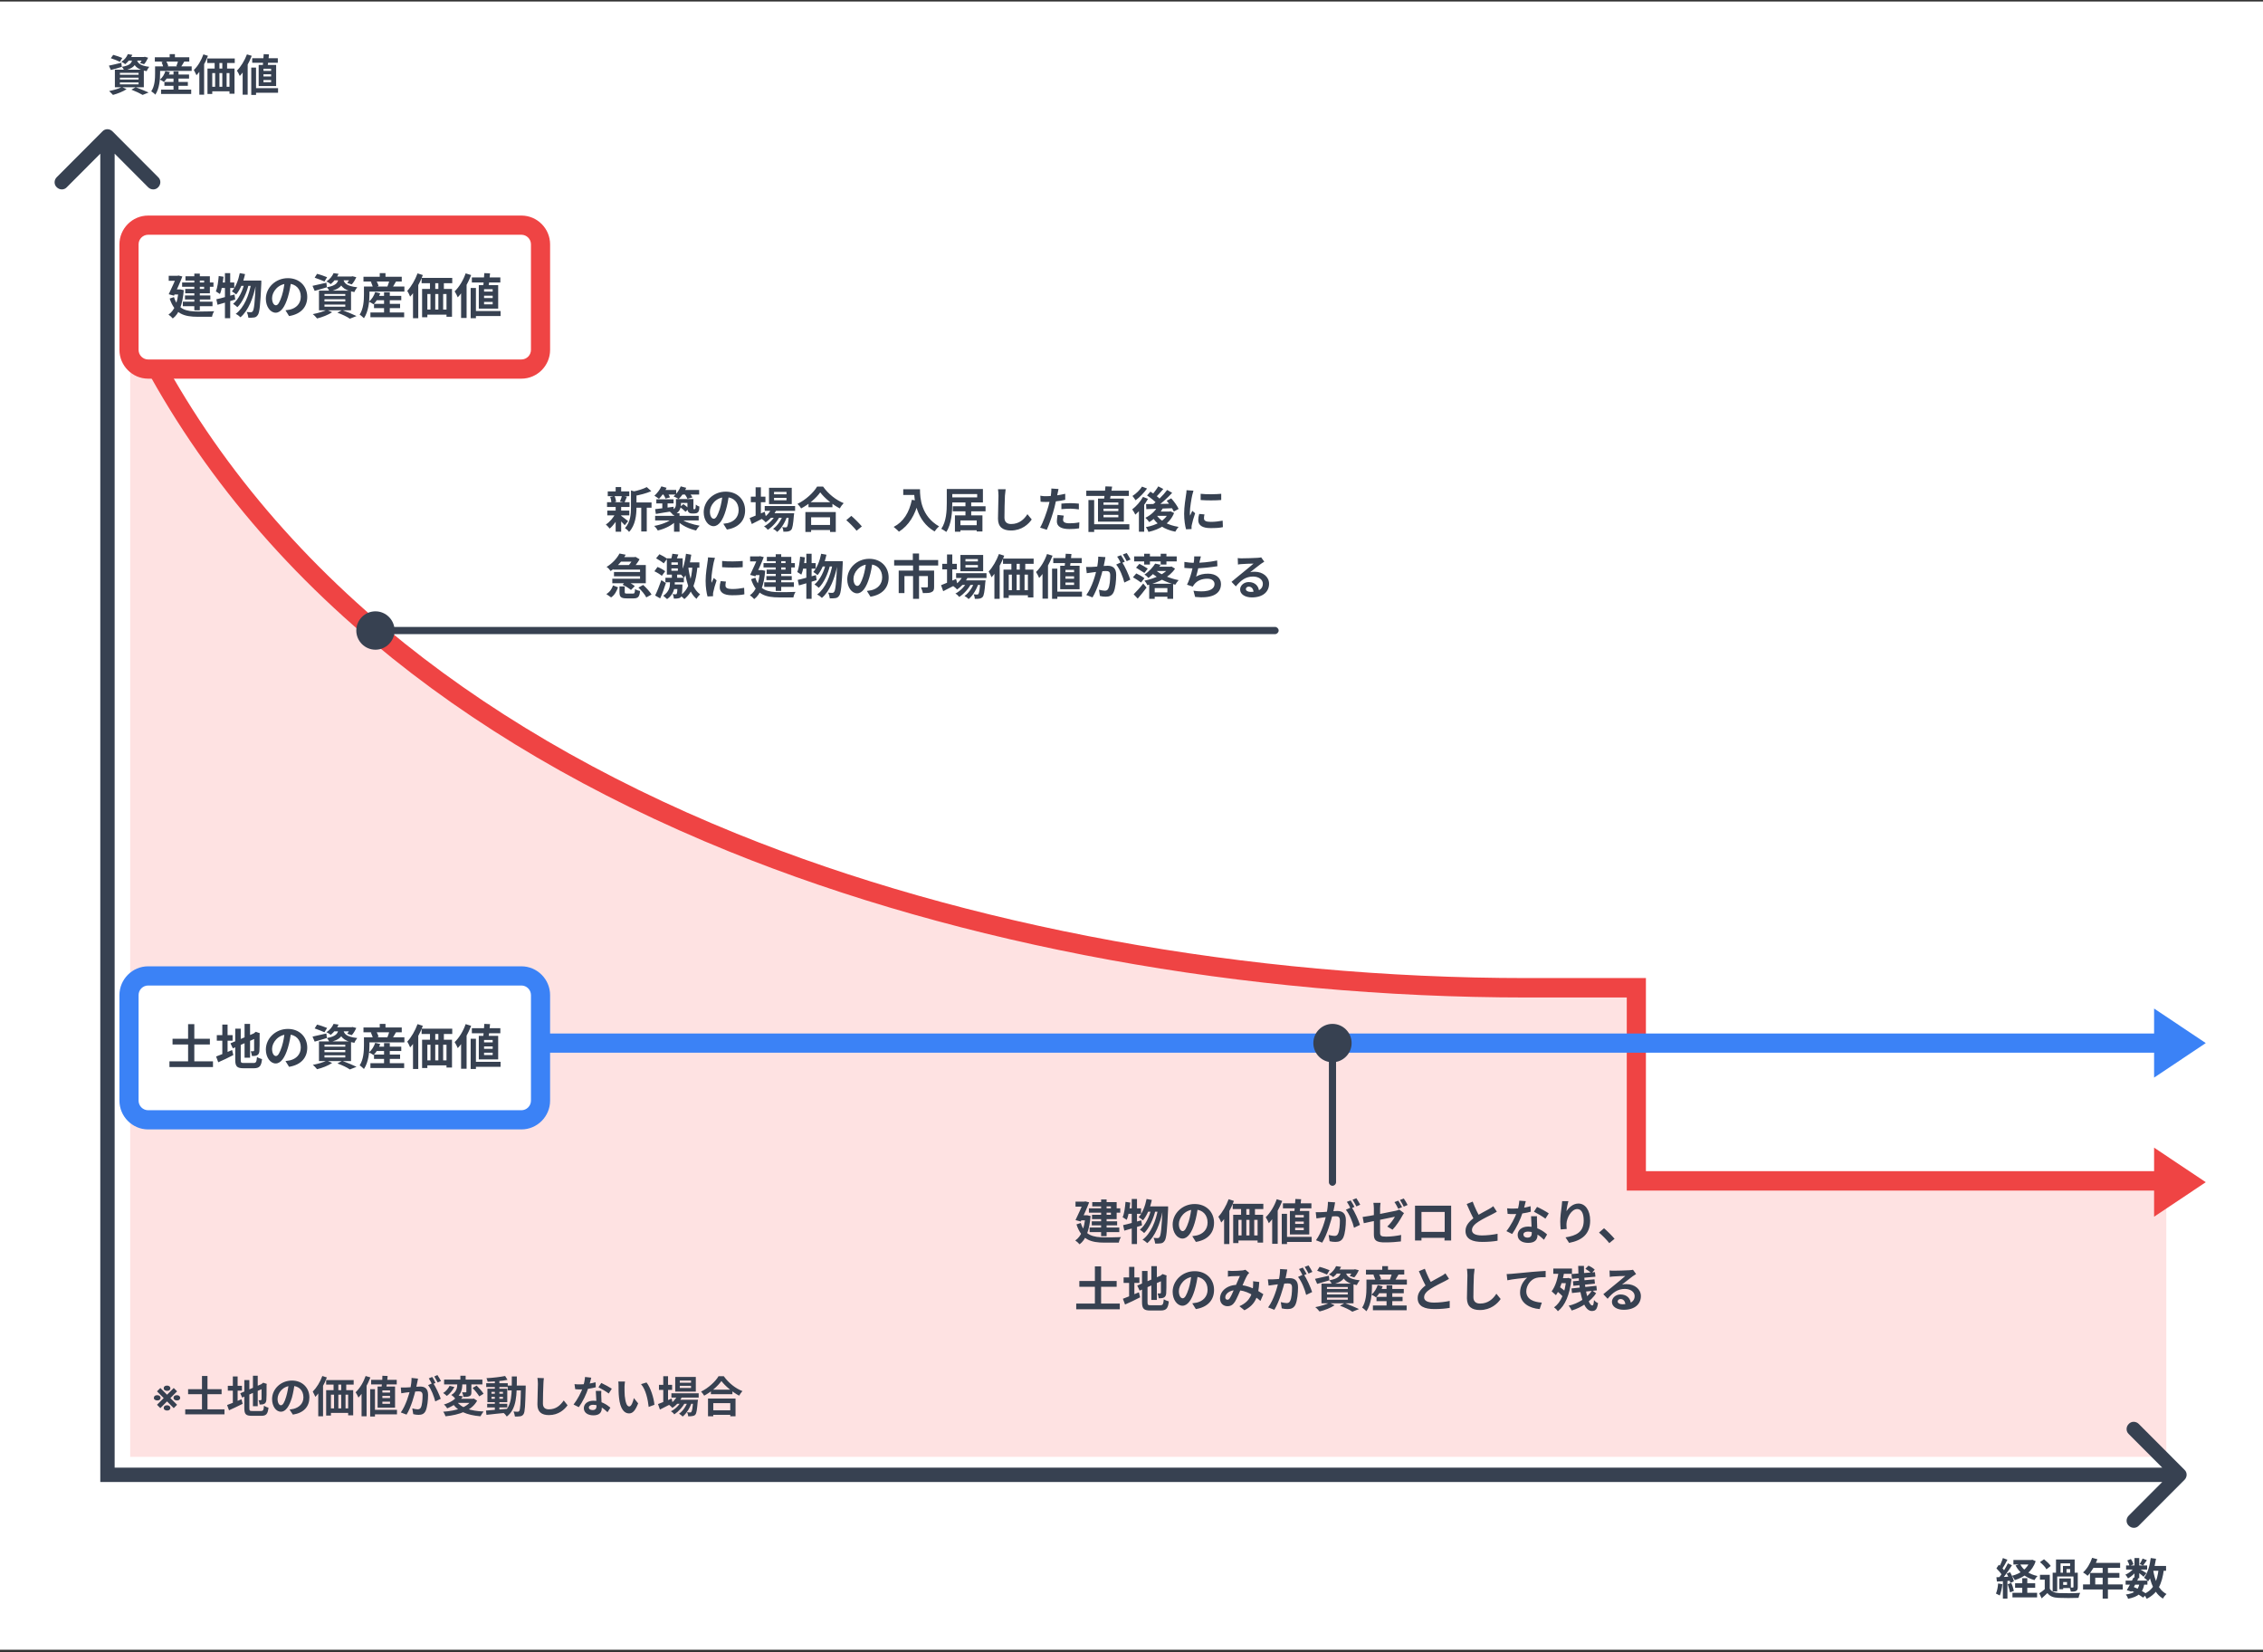 <svg width="600" height="438" viewBox="0 0 600 438" fill="none" xmlns="http://www.w3.org/2000/svg">
<rect x="0" y="0" width="600" height="438" fill="#333333" stroke="none"/>
<rect width="600" height="437" transform="translate(0 0.4)" fill="white"/>
<path d="M404.796 261.926C273.991 261.926 97.956 218.682 34.52 83.862V386.253H574.361V313.12H433.85V261.926H404.796Z" fill="#FEE2E2"/>
<path d="M574.362 315.664H431.313V264.47H404.797C330.006 264.47 254.961 250.734 193.428 225.805C157.016 211.051 125.298 192.481 99.099 170.477C69.918 146.057 47.398 117.249 32.237 84.879C31.666 83.607 32.173 82.081 33.442 81.509C34.711 80.936 36.233 81.445 36.804 82.717C51.712 114.387 73.787 142.559 102.334 166.535C128.152 188.157 159.426 206.472 195.331 221.035C256.293 245.71 330.64 259.319 404.734 259.319H436.388V310.512H574.362C575.758 310.512 576.899 311.657 576.899 313.056C576.899 314.455 575.758 315.664 574.362 315.664Z" fill="#EF4444"/>
<path d="M584.827 313.438L571.125 322.595V313.438V304.28L584.827 313.438Z" fill="#EF4444"/>
<path d="M574.678 279.097H34.836C33.441 279.097 32.299 277.952 32.299 276.553C32.299 275.154 33.441 274.009 34.836 274.009H574.678C576.073 274.009 577.215 275.154 577.215 276.553C577.215 277.952 576.073 279.097 574.678 279.097Z" fill="#3B82F6"/>
<path d="M28.494 391.023H26.591V392.931H28.494V391.023ZM29.826 34.83C29.065 34.067 27.86 34.067 27.162 34.83L15.046 46.977C14.284 47.74 14.284 48.948 15.046 49.648C15.807 50.411 17.012 50.411 17.71 49.648L28.494 38.837L39.278 49.648C40.039 50.411 41.245 50.411 41.942 49.648C42.704 48.885 42.704 47.676 41.942 46.977L29.826 34.83ZM579.183 392.358C579.944 391.595 579.944 390.387 579.183 389.688L567.067 377.541C566.305 376.778 565.1 376.778 564.402 377.541C563.641 378.304 563.641 379.512 564.402 380.212L575.186 391.023L564.402 401.834C563.641 402.597 563.641 403.806 564.402 404.505C565.164 405.268 566.369 405.268 567.067 404.505L579.183 392.358ZM30.397 391.023V36.166H26.591V391.023H30.397ZM28.494 392.931H577.851V389.115H28.494V392.931Z" fill="#374151"/>
<path d="M584.827 276.553L571.125 285.711V276.553V267.395L584.827 276.553Z" fill="#3B82F6"/>
<path d="M39.278 258.747H138.238C141.03 258.747 143.313 261.036 143.313 263.834V291.816C143.313 294.614 141.03 296.903 138.238 296.903H39.278C36.487 296.903 34.203 294.614 34.203 291.816V263.834C34.203 261.036 36.487 258.747 39.278 258.747Z" fill="white"/>
<path d="M45.748 275.408H55.645V276.935H45.748V275.408ZM44.924 281.386H56.469V282.912H44.924V281.386ZM49.872 271.529H51.521V282.404H49.872V271.529ZM64.843 271.465H66.302V280.432H64.843V271.465ZM61.1 276.617L67.697 273.818L68.268 275.09L61.734 277.952L61.1 276.617ZM62.369 272.737H63.828V281.005C63.828 281.768 63.955 281.831 64.716 281.831C65.097 281.831 66.809 281.831 67.19 281.831C67.888 281.831 68.015 281.577 68.141 280.241C68.459 280.496 69.093 280.687 69.474 280.814C69.283 282.594 68.839 283.23 67.317 283.23C66.873 283.23 64.97 283.23 64.589 283.23C62.876 283.23 62.369 282.785 62.369 281.005V272.737ZM67.38 273.946H67.317L67.57 273.755L67.824 273.564L68.903 273.946L68.839 274.2C68.839 276.617 68.839 278.143 68.776 278.715C68.712 279.288 68.522 279.606 68.141 279.796C67.761 279.987 67.253 279.987 66.809 279.987C66.746 279.606 66.619 279.033 66.492 278.715C66.682 278.715 67 278.715 67.126 278.715C67.253 278.715 67.38 278.652 67.38 278.461C67.38 278.143 67.38 276.744 67.38 273.946ZM57.484 274.454H61.671V275.917H57.484V274.454ZM58.943 271.656H60.339V280.114H58.943V271.656ZM57.294 280.114C58.372 279.733 60.022 279.033 61.544 278.397L61.861 279.733C60.529 280.432 59.07 281.132 57.865 281.641L57.294 280.114ZM77.213 273.564C77.022 274.836 76.769 276.362 76.325 277.825C75.564 280.369 74.485 281.959 73.09 281.959C71.694 281.959 70.489 280.369 70.489 278.27C70.489 275.345 73.026 272.801 76.325 272.801C79.433 272.801 81.463 274.963 81.463 277.761C81.463 280.432 79.814 282.34 76.642 282.849L75.69 281.323C76.198 281.259 76.515 281.195 76.896 281.132C78.481 280.75 79.75 279.606 79.75 277.698C79.75 275.726 78.481 274.264 76.325 274.264C73.66 274.264 72.138 276.489 72.138 278.079C72.138 279.351 72.645 279.987 73.153 279.987C73.724 279.987 74.168 279.16 74.739 277.443C75.119 276.235 75.373 274.772 75.5 273.437L77.213 273.564ZM83.43 272.674L84.064 271.656C84.889 271.847 86.094 272.292 86.728 272.547L86.03 273.691C85.523 273.437 84.318 272.992 83.43 272.674ZM82.859 274.836C83.81 274.645 85.142 274.327 86.538 274.009L86.665 275.217C85.586 275.535 84.381 275.917 83.43 276.171L82.859 274.836ZM88.504 272.356H93.389V273.437H87.68L88.504 272.356ZM93.008 272.356H93.199L93.452 272.292L94.467 272.547C94.15 273.246 93.706 274.009 93.262 274.454L92.057 274.073C92.374 273.691 92.755 272.992 93.008 272.483V272.356ZM89.773 272.801H91.169C90.915 274.645 90.217 275.726 87.363 276.299C87.236 275.981 86.918 275.472 86.665 275.217C89.075 274.772 89.583 274.073 89.773 272.801ZM91.042 273.119C91.232 274.073 91.803 274.9 94.721 275.217C94.467 275.535 94.087 276.108 93.96 276.489C90.788 275.981 90.154 274.582 89.837 273.246L91.042 273.119ZM88.441 271.465L89.773 271.656C89.266 272.674 88.631 273.628 87.68 274.391C87.426 274.136 86.918 273.818 86.538 273.691C87.49 273.055 88.124 272.229 88.441 271.465ZM86.03 278.397V278.97H91.549V278.397H86.03ZM86.03 279.796V280.369H91.549V279.796H86.03ZM86.03 276.998V277.507H91.549V276.998H86.03ZM84.571 276.108H93.072V281.323H84.571V276.108ZM89.456 281.959L90.725 281.259C92.057 281.768 93.643 282.404 94.531 282.849L92.755 283.548C92.057 283.04 90.725 282.404 89.456 281.959ZM86.665 281.195L88.06 281.831C87.045 282.531 85.396 283.167 84.064 283.485C83.81 283.167 83.303 282.594 82.922 282.34C84.254 282.086 85.777 281.641 86.665 281.195ZM99.415 277.507H106.393V278.652H99.415V277.507ZM99.162 279.606H106.076V280.75H99.162V279.606ZM98.21 281.895H107.155V283.167H98.21V281.895ZM101.826 276.553H103.348V282.722H101.826V276.553ZM99.479 276.489L100.811 276.807C100.43 277.952 99.733 279.033 99.035 279.733C98.781 279.542 98.147 279.16 97.829 279.033C98.591 278.397 99.162 277.443 99.479 276.489ZM97.322 275.027H107.218V276.362H97.322V275.027ZM96.371 272.419H106.52V273.691H96.371V272.419ZM100.684 271.465H102.207V273.182H100.684V271.465ZM96.497 275.027H97.956V277.125C97.956 278.906 97.703 281.641 96.497 283.421C96.244 283.167 95.609 282.594 95.356 282.467C96.371 280.941 96.497 278.715 96.497 277.189V275.027ZM98.337 273.755L99.733 273.373C99.986 273.882 100.304 274.518 100.367 274.9L98.908 275.281C98.781 274.963 98.591 274.264 98.337 273.755ZM103.285 273.31L104.998 273.691C104.617 274.327 104.237 274.963 103.983 275.408L102.714 275.027C102.904 274.518 103.158 273.818 103.285 273.31ZM111.785 272.737H119.905V274.136H111.785V272.737ZM111.912 275.663H119.842V283.04H118.383V276.998H113.308V283.167H111.912V275.663ZM114.006 272.928H115.401V276.68H114.006V272.928ZM116.226 272.865H117.685V276.617H116.226V272.865ZM112.547 281.132H119.461V282.467H112.547V281.132ZM114.133 276.68H115.401V282.149H114.133V276.68ZM116.226 276.68H117.495V282.149H116.226V276.68ZM110.707 271.529L112.103 271.974C111.341 274.073 110.073 276.299 108.741 277.698C108.614 277.316 108.233 276.553 107.979 276.171C109.058 275.027 110.073 273.246 110.707 271.529ZM109.502 275.027L110.897 273.628V283.421H109.502V275.027ZM125.107 272.61H132.656V273.946H125.107V272.61ZM125.488 281.513H132.719V282.849H125.488V281.513ZM128.406 271.465L129.928 271.529C129.801 272.737 129.674 274.264 129.484 275.217H128.089C128.215 274.264 128.342 272.737 128.406 271.465ZM128.342 277.443V278.079H130.626V277.443H128.342ZM128.342 279.097V279.733H130.626V279.097H128.342ZM128.342 275.726V276.362H130.626V275.726H128.342ZM126.947 274.645H132.085V280.877H126.947V274.645ZM124.79 275.408H126.185V283.421H124.79V275.408ZM123.458 271.529L124.917 271.974C124.092 274.136 122.76 276.426 121.364 277.888C121.237 277.507 120.793 276.68 120.54 276.299C121.745 275.154 122.823 273.373 123.458 271.529ZM122.252 275.027L123.711 273.564V283.358H122.252V275.027Z" fill="#374151"/>
<path d="M138.239 299.447H39.278C35.092 299.447 31.666 296.013 31.666 291.816V263.834C31.666 259.637 35.092 256.203 39.278 256.203H138.239C142.425 256.203 145.851 259.637 145.851 263.834V291.816C145.851 296.013 142.425 299.447 138.239 299.447ZM39.278 261.29C37.883 261.29 36.741 262.435 36.741 263.834V291.816C36.741 293.215 37.883 294.359 39.278 294.359H138.239C139.634 294.359 140.776 293.215 140.776 291.816V263.834C140.776 262.435 139.634 261.29 138.239 261.29H39.278Z" fill="#3B82F6"/>
<path d="M39.278 59.696H138.238C141.03 59.696 143.313 61.985 143.313 64.783V92.765C143.313 95.563 141.03 97.853 138.238 97.853H39.278C36.487 97.853 34.203 95.563 34.203 92.765V64.783C34.203 61.985 36.487 59.696 39.278 59.696Z" fill="white"/>
<path d="M48.286 74.895H56.596V76.04H48.286V74.895ZM49.047 78.329H55.771V79.41H49.047V78.329ZM48.476 79.983H56.342V81.191H48.476V79.983ZM51.521 72.542H52.98V82.272H51.521V72.542ZM49.174 73.242H55.644V77.757H49.111V76.612H54.122V74.386H49.174V73.242ZM44.733 73.114H47.398V74.45H44.733V73.114ZM46.89 73.114H47.081L47.334 73.051L48.349 73.305C47.778 74.831 46.89 76.803 46.129 78.393L44.733 78.011C45.495 76.421 46.446 74.323 46.89 73.242V73.114ZM46.066 76.739H47.905V78.075H46.002L46.066 76.739ZM47.271 76.739H47.588H47.842L48.73 76.93C48.413 80.746 47.461 83.226 45.812 84.434C45.558 84.116 44.987 83.607 44.67 83.417C46.256 82.335 47.081 80.237 47.334 77.057V76.739H47.271ZM46.129 78.774C47.144 82.081 49.491 82.59 52.473 82.59C53.234 82.59 55.835 82.59 56.786 82.526C56.532 82.844 56.279 83.544 56.215 83.989H52.473C48.793 83.989 46.319 83.226 44.987 79.156L46.129 78.774ZM63.574 72.415L64.969 72.669C64.525 74.768 63.701 76.803 62.622 78.075C62.369 77.82 61.798 77.439 61.48 77.248C62.495 76.103 63.193 74.323 63.574 72.415ZM67.824 74.386H69.283C69.283 74.386 69.283 74.895 69.283 75.086C69.029 80.809 68.839 82.908 68.332 83.544C68.014 83.989 67.761 84.116 67.317 84.18C66.936 84.243 66.428 84.243 65.858 84.243C65.794 83.798 65.667 83.162 65.413 82.717C65.858 82.781 66.302 82.781 66.555 82.781C66.746 82.781 66.873 82.717 66.999 82.526C67.38 82.081 67.57 80.11 67.824 74.704V74.386ZM63.955 74.386H68.459V75.785H63.257L63.955 74.386ZM64.843 74.895L65.921 75.467C65.413 77.629 64.272 80.173 62.94 81.445C62.622 81.127 62.178 80.809 61.798 80.555C63.257 79.41 64.399 76.994 64.843 74.895ZM66.619 75.022L67.824 75.594C67.19 78.901 65.858 82.335 63.764 84.116C63.447 83.798 62.94 83.417 62.495 83.226C64.716 81.572 66.048 78.265 66.619 75.022ZM57.357 79.347C58.626 79.092 60.465 78.52 62.178 78.075L62.369 79.41C60.783 79.919 59.007 80.428 57.674 80.809L57.357 79.347ZM59.641 72.415H61.036V84.371H59.641V72.415ZM57.992 73.178L59.26 73.369C59.07 75.022 58.816 76.803 58.309 77.948C58.055 77.757 57.547 77.439 57.23 77.248C57.674 76.23 57.865 74.641 57.992 73.178ZM58.309 74.895H62.115V76.358H58.055L58.309 74.895ZM77.213 74.513C77.022 75.785 76.769 77.311 76.325 78.774C75.563 81.318 74.485 82.908 73.089 82.908C71.694 82.908 70.488 81.318 70.488 79.219C70.488 76.294 73.026 73.75 76.325 73.75C79.433 73.75 81.463 75.912 81.463 78.711C81.463 81.382 79.814 83.289 76.642 83.798L75.69 82.272C76.198 82.208 76.515 82.145 76.895 82.081C78.481 81.7 79.75 80.555 79.75 78.647C79.75 76.676 78.481 75.213 76.325 75.213C73.66 75.213 72.138 77.439 72.138 79.029C72.138 80.3 72.645 80.936 73.153 80.936C73.724 80.936 74.168 80.11 74.739 78.393C75.119 77.184 75.373 75.722 75.5 74.386L77.213 74.513ZM83.429 73.623L84.064 72.606C84.888 72.796 86.094 73.242 86.728 73.496L86.03 74.641C85.523 74.386 84.317 73.941 83.429 73.623ZM82.859 75.785C83.81 75.594 85.142 75.276 86.538 74.959L86.665 76.167C85.586 76.485 84.381 76.866 83.429 77.121L82.859 75.785ZM88.504 73.305H93.389V74.323H87.68L88.504 73.305ZM93.008 73.305H93.199L93.452 73.242L94.467 73.496C94.15 74.195 93.706 74.959 93.262 75.404L92.057 75.022C92.374 74.641 92.754 73.941 93.008 73.432V73.305ZM89.773 73.75H91.169C90.915 75.594 90.217 76.676 87.362 77.248C87.236 76.93 86.918 76.421 86.665 76.167C89.075 75.722 89.583 75.022 89.773 73.75ZM91.042 74.068C91.232 75.022 91.803 75.849 94.721 76.167C94.467 76.485 94.087 77.057 93.96 77.439C90.788 76.93 90.154 75.531 89.836 74.195L91.042 74.068ZM88.441 72.415L89.773 72.606C89.266 73.623 88.631 74.577 87.68 75.34C87.426 75.086 86.918 74.768 86.538 74.641C87.489 74.005 88.124 73.178 88.441 72.415ZM86.03 79.347V79.919H91.549V79.347H86.03ZM86.03 80.746V81.318H91.549V80.746H86.03ZM86.03 77.948V78.456H91.549V77.948H86.03ZM84.571 77.057H93.072V82.272H84.571V77.057ZM89.456 82.908L90.725 82.208C92.057 82.717 93.643 83.353 94.531 83.798L92.754 84.498C92.057 83.989 90.725 83.353 89.456 82.908ZM86.665 82.145L88.06 82.781C87.045 83.48 85.396 84.116 84.064 84.434C83.81 84.116 83.302 83.544 82.922 83.289C84.254 83.035 85.776 82.59 86.665 82.145ZM99.415 78.456H106.393V79.601H99.415V78.456ZM99.162 80.555H106.076V81.7H99.162V80.555ZM98.21 82.844H107.155V84.116H98.21V82.844ZM101.826 77.502H103.348V83.671H101.826V77.502ZM99.479 77.439L100.811 77.757C100.43 78.901 99.733 79.983 99.035 80.682C98.781 80.491 98.147 80.11 97.829 79.983C98.591 79.347 99.162 78.393 99.479 77.439ZM97.322 75.976H107.218V77.311H97.322V75.976ZM96.37 73.369H106.52V74.641H96.37V73.369ZM100.684 72.415H102.206V74.132H100.684V72.415ZM96.497 75.976H97.956V78.075C97.956 79.855 97.703 82.59 96.497 84.371C96.243 84.116 95.609 83.544 95.355 83.417C96.37 81.89 96.497 79.665 96.497 78.138V75.976ZM98.337 74.704L99.733 74.323C99.986 74.831 100.303 75.467 100.367 75.849L98.908 76.23C98.781 75.912 98.591 75.213 98.337 74.704ZM103.285 74.259L104.998 74.641C104.617 75.276 104.236 75.912 103.983 76.358L102.714 75.976C102.904 75.467 103.158 74.768 103.285 74.259ZM111.785 73.687H119.905V75.086H111.785V73.687ZM111.912 76.612H119.842V83.989H118.383V77.948H113.308V84.116H111.912V76.612ZM114.006 73.877H115.401V77.629H114.006V73.877ZM116.226 73.814H117.685V77.566H116.226V73.814ZM112.547 82.081H119.461V83.417H112.547V82.081ZM114.132 77.629H115.401V83.099H114.132V77.629ZM116.226 77.629H117.495V83.099H116.226V77.629ZM110.707 72.478L112.103 72.924C111.341 75.022 110.073 77.248 108.74 78.647C108.614 78.265 108.233 77.502 107.979 77.121C109.058 75.976 110.073 74.195 110.707 72.478ZM109.502 75.976L110.897 74.577V84.371H109.502V75.976ZM125.107 73.559H132.656V74.895H125.107V73.559ZM125.488 82.463H132.719V83.798H125.488V82.463ZM128.406 72.415L129.928 72.478C129.801 73.687 129.674 75.213 129.484 76.167H128.088C128.215 75.213 128.342 73.687 128.406 72.415ZM128.342 78.393V79.029H130.626V78.393H128.342ZM128.342 80.046V80.682H130.626V80.046H128.342ZM128.342 76.676V77.311H130.626V76.676H128.342ZM126.947 75.594H132.085V81.827H126.947V75.594ZM124.79 76.358H126.185V84.371H124.79V76.358ZM123.458 72.478L124.917 72.924C124.092 75.086 122.76 77.375 121.364 78.838C121.237 78.456 120.793 77.629 120.54 77.248C121.745 76.103 122.823 74.323 123.458 72.478ZM122.252 75.976L123.711 74.513V84.307H122.252V75.976Z" fill="#374151"/>
<path d="M138.239 100.396H39.278C35.092 100.396 31.666 96.962 31.666 92.765V64.783C31.666 60.586 35.092 57.152 39.278 57.152H138.239C142.425 57.152 145.851 60.586 145.851 64.783V92.765C145.851 96.962 142.425 100.396 138.239 100.396ZM39.278 62.24C37.883 62.24 36.741 63.384 36.741 64.783V92.765C36.741 94.164 37.883 95.309 39.278 95.309H138.239C139.634 95.309 140.776 94.164 140.776 92.765V64.783C140.776 63.384 139.634 62.24 138.239 62.24H39.278Z" fill="#EF4444"/>
<path d="M29.381 15.434L30.015 14.544C30.776 14.735 31.855 15.116 32.425 15.37L31.791 16.388C31.284 16.134 30.205 15.688 29.381 15.434ZM28.873 17.405C29.698 17.215 30.966 16.96 32.172 16.642L32.299 17.724C31.284 18.041 30.269 18.359 29.381 18.55L28.873 17.405ZM33.948 15.116H38.325V16.07H33.187L33.948 15.116ZM38.008 15.116H38.198L38.389 15.053L39.277 15.307C38.959 15.943 38.579 16.642 38.198 17.024L37.12 16.706C37.437 16.324 37.754 15.752 37.944 15.243V15.116H38.008ZM35.09 15.561H36.295C36.105 17.151 35.47 18.169 32.933 18.677C32.806 18.423 32.552 17.914 32.299 17.724C34.519 17.342 34.963 16.706 35.09 15.561ZM36.295 15.816C36.485 16.642 36.993 17.405 39.594 17.724C39.34 17.978 39.023 18.487 38.896 18.868C36.041 18.423 35.47 17.151 35.153 15.943L36.295 15.816ZM33.885 14.353L35.09 14.544C34.646 15.434 34.075 16.324 33.187 17.024C32.933 16.77 32.489 16.515 32.172 16.388C33.06 15.816 33.631 15.053 33.885 14.353ZM31.791 20.585V21.094H36.739V20.585H31.791ZM31.791 21.857V22.366H36.739V21.857H31.791ZM31.791 19.313V19.822H36.739V19.313H31.791ZM30.459 18.487H38.135V23.129H30.459V18.487ZM34.836 23.765L35.978 23.129C37.183 23.574 38.579 24.146 39.403 24.528L37.818 25.164C37.183 24.782 35.978 24.21 34.836 23.765ZM32.299 23.065L33.567 23.638C32.616 24.274 31.157 24.846 29.951 25.164C29.698 24.91 29.254 24.401 28.936 24.146C30.142 23.892 31.537 23.511 32.299 23.065ZM43.844 19.759H50.124V20.84H43.844V19.759ZM43.59 21.73H49.807V22.747H43.59V21.73ZM42.702 23.765H50.695V24.91H42.702V23.765ZM46.001 18.932H47.333V24.465H46.001V18.932ZM43.844 18.868L45.049 19.123C44.669 20.14 44.098 21.094 43.463 21.73C43.21 21.539 42.702 21.221 42.385 21.094C43.083 20.585 43.59 19.695 43.844 18.868ZM41.941 17.596H50.822V18.805H41.941V17.596ZM41.053 15.18H50.188V16.324H41.053V15.18ZM44.986 14.353H46.381V15.879H44.986V14.353ZM41.18 17.596H42.448V19.441C42.448 21.03 42.258 23.511 41.18 25.101C40.989 24.846 40.418 24.401 40.101 24.21C41.053 22.811 41.116 20.84 41.116 19.441V17.596H41.18ZM42.829 16.452L44.034 16.134C44.288 16.579 44.542 17.151 44.605 17.533L43.273 17.914C43.273 17.469 43.019 16.897 42.829 16.452ZM47.27 16.006L48.855 16.324C48.538 16.897 48.158 17.469 47.904 17.851L46.762 17.533C46.952 17.088 47.143 16.452 47.27 16.006ZM54.945 15.498H62.24V16.706H54.945V15.498ZM55.072 18.169H62.177V24.846H60.845V19.377H56.278V24.91H55.009V18.169H55.072ZM56.912 15.625H58.181V18.995H56.912V15.625ZM58.942 15.625H60.211V18.995H58.942V15.625ZM55.643 23.002H61.86V24.21H55.643V23.002ZM57.039 18.995H58.181V23.892H57.039V18.995ZM58.942 18.995H60.084V23.892H58.942V18.995ZM53.93 14.417L55.136 14.798C54.438 16.706 53.296 18.677 52.091 19.949C51.964 19.631 51.583 18.932 51.393 18.55C52.471 17.533 53.359 16.006 53.93 14.417ZM52.852 17.596L54.121 16.324V25.101H52.852V17.596ZM66.871 15.434H73.659V16.642H66.871V15.434ZM67.252 23.383H73.722V24.592H67.252V23.383ZM69.916 14.353L71.312 14.417C71.248 15.498 71.058 16.897 70.931 17.724H69.662C69.726 16.897 69.853 15.498 69.916 14.353ZM69.853 19.695V20.267H71.883V19.695H69.853ZM69.853 21.221V21.794H71.883V21.221H69.853ZM69.853 18.232V18.805H71.883V18.232H69.853ZM68.584 17.215H73.215V22.811H68.584V17.215ZM66.618 17.914H67.886V25.164H66.618V17.914ZM65.476 14.417L66.744 14.798C65.983 16.77 64.841 18.805 63.573 20.14C63.446 19.822 63.065 19.059 62.811 18.741C63.89 17.66 64.841 16.07 65.476 14.417ZM64.334 17.596L65.666 16.261V25.101H64.334V17.596Z" fill="#374151"/>
<path d="M533.826 413.599H538.711V414.807H533.826V413.599ZM534.27 419.768H539.599V420.976H534.27V419.768ZM533.572 422.311H540.106V423.52H533.572V422.311ZM538.33 413.599H538.584L538.838 413.535L539.726 413.917C538.838 416.652 536.744 418.114 534.207 418.941C534.016 418.623 533.699 418.051 533.446 417.796C535.729 417.224 537.632 415.825 538.267 413.79V413.599H538.33ZM535.602 414.68C536.364 416.27 538.076 417.415 540.233 417.86C539.916 418.114 539.599 418.623 539.409 418.941C537.125 418.305 535.412 416.97 534.397 415.062L535.602 414.68ZM536.173 418.432H537.505V423.138H536.173V418.432ZM531.035 413.09L532.24 413.535C531.796 414.426 531.225 415.443 530.781 416.079L529.893 415.698C530.337 414.998 530.781 413.917 531.035 413.09ZM532.367 414.489L533.446 414.998C532.621 416.334 531.479 417.923 530.654 418.877L529.893 418.432C530.718 417.415 531.796 415.698 532.367 414.489ZM529.322 415.825L529.957 414.871C530.591 415.38 531.289 416.143 531.542 416.652L530.845 417.733C530.591 417.16 529.893 416.397 529.322 415.825ZM532.05 417.224L532.938 416.842C533.382 417.605 533.826 418.623 533.953 419.259L533.001 419.704C532.875 419.005 532.494 417.987 532.05 417.224ZM529.322 418.178C530.401 418.114 531.923 418.114 533.446 417.987V419.068C532.05 419.195 530.591 419.259 529.449 419.323L529.322 418.178ZM532.304 420.022L533.255 419.704C533.572 420.34 533.826 421.23 533.953 421.803L532.938 422.184C532.811 421.612 532.557 420.722 532.304 420.022ZM529.766 419.831L530.908 420.022C530.781 421.103 530.527 422.248 530.21 423.011C529.957 422.884 529.449 422.629 529.195 422.502C529.512 421.803 529.703 420.785 529.766 419.831ZM531.035 418.75H532.24V423.838H531.035V418.75ZM543.468 417.542V421.739H542.136V418.814H540.868V417.542H543.468ZM543.468 421.23C543.912 421.994 544.737 422.311 545.879 422.375C547.275 422.439 549.939 422.439 551.525 422.311C551.398 422.629 551.144 423.265 551.081 423.647C549.685 423.711 547.211 423.711 545.816 423.647C544.42 423.583 543.532 423.265 542.834 422.375C542.39 422.82 541.883 423.265 541.312 423.774L540.677 422.439C541.185 422.121 541.692 421.739 542.2 421.294H543.468V421.23ZM540.868 414.171L541.946 413.408C542.58 413.917 543.405 414.68 543.722 415.189L542.58 416.079C542.327 415.507 541.565 414.744 540.868 414.171ZM544.23 416.97H550.383V417.987H545.435V421.93H544.23V416.97ZM546.957 415.189H549.305V416.016H547.909V417.351H546.957V415.189ZM545.118 413.472H550.066V417.288H548.861V414.489H546.323V417.288H545.118V413.472ZM546.64 418.496H549.051V421.04H546.64V420.213H548.036V419.45H546.64V418.496ZM549.685 416.97H550.89V420.785C550.89 421.294 550.827 421.612 550.446 421.803C550.129 421.994 549.622 421.994 549.051 421.994C548.987 421.676 548.861 421.23 548.734 420.912C549.051 420.912 549.431 420.912 549.558 420.912C549.685 420.912 549.749 420.849 549.749 420.785V416.97H549.685ZM546.006 418.496H547.021V421.358H546.006V418.496ZM554.697 413.027L556.092 413.408C555.458 415.125 554.506 416.779 553.491 417.796C553.238 417.542 552.667 417.097 552.286 416.906C553.301 416.016 554.189 414.553 554.697 413.027ZM554.887 414.362H562.119V415.698H554.189L554.887 414.362ZM554.126 417.033H561.928V418.305H555.521V420.722H554.126V417.033ZM552.286 420.086H562.816V421.421H552.286V420.086ZM557.488 415.062H558.883V423.838H557.488V415.062ZM563.578 419.068H569.35V420.149H563.578V419.068ZM563.705 415.062H569.287V416.143H563.705V415.062ZM565.671 418.241L566.94 418.496C566.369 419.704 565.608 421.04 565.1 421.994L563.895 421.612C564.402 420.785 565.164 419.323 565.671 418.241ZM567.257 419.831L568.526 419.958C568.145 422.375 566.94 423.329 564.212 423.901C564.149 423.52 563.895 423.075 563.641 422.757C565.925 422.439 566.876 421.739 567.257 419.831ZM568.082 413.217L569.224 413.663C568.843 414.171 568.462 414.68 568.209 415.062L567.32 414.68C567.574 414.299 567.891 413.663 568.082 413.217ZM565.925 413.09H567.194V418.432H565.925V413.09ZM564.022 413.726L564.973 413.345C565.29 413.79 565.544 414.362 565.671 414.744L564.593 415.189C564.529 414.744 564.276 414.171 564.022 413.726ZM565.925 415.57L566.813 416.079C566.242 416.97 565.164 417.987 564.212 418.496C564.022 418.178 563.768 417.733 563.514 417.478C564.402 417.16 565.417 416.334 565.925 415.57ZM567.067 415.888C567.447 416.079 568.779 416.842 569.097 417.097L568.335 418.051C567.891 417.605 566.876 416.842 566.369 416.461L567.067 415.888ZM570.112 415.189H574.298V416.461H570.112V415.189ZM570.238 413.09L571.634 413.281C571.253 415.634 570.619 417.86 569.541 419.259C569.35 419.005 568.779 418.496 568.462 418.305C569.414 417.097 569.985 415.125 570.238 413.09ZM572.332 415.952L573.727 416.079C573.22 420.022 572.078 422.439 569.16 423.901C569.033 423.583 568.653 422.947 568.399 422.629C571 421.485 571.951 419.323 572.332 415.952ZM570.873 416.206C571.317 419.132 572.332 421.548 574.425 422.629C574.108 422.884 573.664 423.456 573.474 423.838C571.19 422.439 570.175 419.831 569.604 416.397L570.873 416.206ZM564.846 421.676L565.608 420.722C566.94 421.23 568.399 422.057 569.16 422.629L568.209 423.583C567.447 423.011 566.179 422.184 564.846 421.676Z" fill="#374151"/>
<path d="M42.514 373.344L41.626 372.453L46.066 368.002L46.954 368.892L42.514 373.344ZM46.066 373.344L41.626 368.892L42.514 368.002L46.954 372.453L46.066 373.344ZM40.801 370.609C40.801 370.418 40.864 370.228 41.054 370.1C41.181 369.973 41.435 369.91 41.689 369.91C41.943 369.91 42.133 369.973 42.323 370.1C42.45 370.228 42.577 370.418 42.577 370.609C42.577 370.8 42.514 370.991 42.323 371.118C42.196 371.245 41.943 371.309 41.689 371.309C41.435 371.309 41.245 371.245 41.054 371.118C40.864 370.991 40.801 370.864 40.801 370.609ZM43.402 373.28C43.402 373.089 43.465 372.899 43.655 372.771C43.782 372.644 44.036 372.581 44.29 372.581C44.544 372.581 44.734 372.644 44.924 372.771C45.051 372.899 45.178 373.089 45.178 373.28C45.178 373.471 45.114 373.662 44.924 373.789C44.797 373.916 44.544 373.98 44.29 373.98C44.036 373.98 43.846 373.916 43.655 373.789C43.465 373.662 43.402 373.471 43.402 373.28ZM43.402 368.065C43.402 367.875 43.465 367.684 43.655 367.557C43.782 367.429 44.036 367.366 44.29 367.366C44.544 367.366 44.734 367.429 44.924 367.557C45.051 367.684 45.178 367.875 45.178 368.065C45.178 368.256 45.114 368.447 44.924 368.574C44.797 368.701 44.544 368.765 44.29 368.765C44.036 368.765 43.846 368.701 43.655 368.574C43.465 368.447 43.402 368.256 43.402 368.065ZM46.002 370.609C46.002 370.418 46.066 370.228 46.256 370.1C46.383 369.973 46.637 369.91 46.891 369.91C47.144 369.91 47.335 369.973 47.525 370.1C47.652 370.228 47.779 370.418 47.779 370.609C47.779 370.8 47.715 370.991 47.525 371.118C47.398 371.245 47.144 371.309 46.891 371.309C46.637 371.309 46.447 371.245 46.256 371.118C46.129 370.991 46.002 370.864 46.002 370.609ZM49.872 368.32H58.753V369.655H49.872V368.32ZM49.111 373.662H59.514V374.997H49.111V373.662ZM53.551 364.822H55.011V374.616H53.551V364.822ZM67.063 364.759H68.332V372.835H67.063V364.759ZM63.701 369.401L69.601 366.857L70.108 368.002L64.209 370.546L63.701 369.401ZM64.78 365.903H66.112V373.344C66.112 374.043 66.239 374.107 66.936 374.107C67.254 374.107 68.776 374.107 69.157 374.107C69.791 374.107 69.918 373.853 69.981 372.708C70.299 372.899 70.806 373.153 71.187 373.217C70.996 374.87 70.616 375.379 69.284 375.379C68.903 375.379 67.19 375.379 66.81 375.379C65.224 375.379 64.78 374.997 64.78 373.344V365.903ZM69.347 366.984H69.284L69.537 366.794L69.791 366.603L70.743 366.921L70.679 367.175C70.679 369.337 70.679 370.736 70.616 371.245C70.552 371.754 70.362 372.072 70.045 372.199C69.728 372.39 69.22 372.39 68.84 372.39C68.776 372.072 68.713 371.563 68.522 371.245C68.713 371.245 68.966 371.245 69.093 371.245C69.22 371.245 69.284 371.182 69.347 370.991C69.347 370.8 69.347 369.528 69.347 366.984ZM60.403 367.43H64.145V368.701H60.403V367.43ZM61.735 364.949H63.003V372.517H61.735V364.949ZM60.212 372.517C61.164 372.199 62.623 371.563 64.018 370.991L64.336 372.199C63.13 372.835 61.798 373.407 60.72 373.916L60.212 372.517ZM78.165 366.666C77.974 367.811 77.784 369.147 77.403 370.546C76.706 372.835 75.754 374.298 74.485 374.298C73.217 374.298 72.138 372.899 72.138 370.927C72.138 368.32 74.422 366.03 77.403 366.03C80.195 366.03 82.034 368.002 82.034 370.482C82.034 372.899 80.575 374.616 77.657 375.061L76.769 373.725C77.213 373.662 77.53 373.598 77.847 373.535C79.306 373.153 80.448 372.136 80.448 370.482C80.448 368.701 79.306 367.43 77.34 367.43C74.929 367.43 73.597 369.401 73.597 370.864C73.597 372.008 74.041 372.581 74.485 372.581C74.993 372.581 75.437 371.818 75.881 370.291C76.198 369.21 76.452 367.875 76.579 366.666H78.165ZM86.475 365.903H93.77V367.112H86.475V365.903ZM86.538 368.574H93.643V375.252H92.311V369.782H87.743V375.315H86.475V368.574H86.538ZM88.441 366.03H89.71V369.401H88.441V366.03ZM90.471 366.03H91.803V369.401H90.471V366.03ZM87.109 373.407H93.326V374.616H87.109V373.407ZM88.568 369.401H89.71V374.298H88.568V369.401ZM90.471 369.401H91.613V374.298H90.471V369.401ZM85.46 364.822L86.665 365.204C85.967 367.112 84.825 369.083 83.62 370.355C83.493 370.037 83.113 369.337 82.922 368.956C83.937 367.938 84.889 366.412 85.46 364.822ZM84.381 368.002L85.65 366.73V375.506H84.381V368.002ZM98.401 365.84H105.188V367.048H98.401V365.84ZM98.781 373.789H105.252V374.997H98.781V373.789ZM101.382 364.759L102.778 364.822C102.714 365.903 102.524 367.302 102.397 368.129H101.129C101.255 367.302 101.382 365.903 101.382 364.759ZM101.382 370.1V370.673H103.412V370.1H101.382ZM101.382 371.627V372.199H103.412V371.627H101.382ZM101.382 368.638V369.21H103.412V368.638H101.382ZM100.114 367.62H104.744V373.217H100.114V367.62ZM98.147 368.32H99.416V375.57H98.147V368.32ZM96.942 364.822L98.21 365.204C97.449 367.175 96.307 369.21 95.039 370.546C94.912 370.228 94.531 369.465 94.277 369.147C95.419 368.065 96.371 366.476 96.942 364.822ZM95.863 368.002L97.195 366.666V375.506H95.863V368.002ZM110.834 365.522C110.771 365.84 110.707 366.158 110.644 366.476C110.517 366.984 110.39 367.684 110.263 368.256C109.883 369.846 108.995 373.153 107.789 375.061L106.267 374.489C107.599 372.644 108.487 369.655 108.804 368.193C108.995 367.175 109.121 366.221 109.121 365.331L110.834 365.522ZM114.831 366.666C115.529 367.684 116.48 369.783 116.861 370.864L115.402 371.563C115.084 370.291 114.323 368.256 113.499 367.239L114.831 366.666ZM106.267 367.875C106.647 367.875 107.092 367.875 107.472 367.875C108.36 367.875 110.581 367.62 111.405 367.62C112.61 367.62 113.499 368.129 113.499 369.846C113.499 371.182 113.308 373.026 112.864 374.043C112.484 374.87 111.849 375.124 110.961 375.124C110.517 375.124 110.01 375.061 109.566 374.934L109.312 373.407C109.756 373.535 110.39 373.662 110.707 373.662C111.088 373.662 111.405 373.535 111.595 373.153C111.913 372.517 112.04 371.118 112.04 369.973C112.04 369.083 111.659 368.892 110.961 368.892C110.263 368.892 108.297 369.147 107.662 369.21C107.345 369.274 106.711 369.337 106.394 369.401L106.267 367.875ZM114.577 365.077C114.894 365.458 115.275 366.221 115.465 366.666L114.577 367.048C114.323 366.603 114.006 365.903 113.689 365.458L114.577 365.077ZM115.973 364.568C116.29 365.013 116.67 365.712 116.924 366.158L116.036 366.539C115.782 366.03 115.402 365.394 115.148 364.949L115.973 364.568ZM117.749 365.776H127.899V367.048H117.749V365.776ZM122.062 364.759H123.458V366.285H122.062V364.759ZM123.648 366.285H124.981V369.083C124.981 369.655 124.917 369.973 124.473 370.164C124.092 370.355 123.585 370.355 122.887 370.355C122.824 369.973 122.697 369.528 122.506 369.147C122.887 369.147 123.331 369.147 123.458 369.147C123.585 369.147 123.648 369.147 123.648 369.019V366.285ZM121.301 366.094H122.57V366.984C122.57 368.193 122.38 369.719 120.667 370.8C120.477 370.482 119.969 370.037 119.652 369.846C121.111 369.019 121.238 367.811 121.238 366.921V366.094H121.301ZM125.298 368.002L126.376 367.366C127.01 368.002 127.835 368.892 128.216 369.528L127.074 370.228C126.693 369.592 125.932 368.638 125.298 368.002ZM119.208 367.43L120.477 367.748C119.969 368.638 119.271 369.592 118.447 370.1C118.193 369.846 117.749 369.465 117.495 369.337C118.256 368.892 118.891 368.065 119.208 367.43ZM121.111 371.563C122.253 373.28 124.79 374.107 128.216 374.234C127.962 374.552 127.581 375.124 127.391 375.506C123.712 375.188 121.301 374.171 119.842 371.881L121.111 371.563ZM121.365 369.973L122.76 370.228C121.809 371.563 120.54 372.581 118.573 373.407C118.383 373.089 118.003 372.581 117.685 372.39C119.588 371.818 120.794 370.927 121.365 369.973ZM121.365 370.864H125.425V371.945H120.413L121.365 370.864ZM125.044 370.864H125.361L125.615 370.8L126.503 371.372C125.044 374.043 121.745 375.124 118.129 375.506C118.003 375.188 117.749 374.552 117.495 374.298C120.984 374.043 124.029 373.153 125.107 371.054V370.864H125.044ZM129.167 372.199H134.496V373.153H129.167V372.199ZM128.914 366.73H134.623V367.748H128.914V366.73ZM131.197 365.903H132.403V374.107H131.197V365.903ZM128.85 373.98C130.246 373.853 132.466 373.725 134.496 373.535V374.552C132.529 374.743 130.499 374.934 128.977 375.124L128.85 373.98ZM130.309 370.355V370.864H133.354V370.355H130.309ZM130.309 369.019V369.528H133.354V369.019H130.309ZM129.231 368.193H134.496V371.754H129.231V368.193ZM133.925 364.822L134.559 365.84C133.1 366.158 131.007 366.285 129.294 366.348C129.231 366.094 129.104 365.649 128.977 365.394C130.626 365.331 132.656 365.077 133.925 364.822ZM134.623 367.366H138.556V368.638H134.623V367.366ZM138.048 367.366H139.38C139.38 367.366 139.38 367.811 139.38 368.002C139.254 372.708 139.19 374.361 138.81 374.934C138.556 375.315 138.302 375.442 137.921 375.506C137.541 375.57 137.033 375.57 136.526 375.57C136.462 375.188 136.336 374.616 136.145 374.234C136.653 374.298 137.097 374.298 137.287 374.298C137.477 374.298 137.541 374.234 137.668 374.107C137.921 373.789 138.048 372.136 138.112 367.748V367.366H138.048ZM135.701 364.949H137.033C137.033 369.846 137.033 373.535 134.369 375.57C134.179 375.252 133.735 374.743 133.418 374.552C135.828 372.708 135.701 369.528 135.701 364.949ZM144.202 365.394C144.138 365.903 144.075 366.476 144.075 366.921C144.011 368.129 143.948 370.736 143.948 372.135C143.948 373.28 144.646 373.662 145.534 373.662C147.437 373.662 148.579 372.581 149.467 371.309L150.482 372.581C149.721 373.662 148.135 375.188 145.534 375.188C143.631 375.188 142.489 374.361 142.489 372.39C142.489 370.864 142.616 367.875 142.616 366.857C142.616 366.285 142.552 365.776 142.489 365.331L144.202 365.394ZM152.321 366.984C152.829 367.048 153.4 367.048 153.844 367.048C155.24 367.048 156.825 366.794 157.904 366.476L157.967 367.811C157.016 368.065 155.366 368.383 153.907 368.383C153.463 368.383 152.956 368.383 152.512 368.32L152.321 366.984ZM156.762 365.267C156.635 365.903 156.318 366.984 156.001 367.938C155.493 369.592 154.478 371.69 153.463 373.089L152.068 372.39C153.083 371.118 154.098 369.147 154.542 367.875C154.795 367.048 155.049 365.967 155.113 365.077L156.762 365.267ZM159.426 368.829C159.363 369.337 159.426 369.783 159.426 370.291C159.426 370.991 159.553 372.644 159.553 373.344C159.553 374.425 158.982 375.252 157.333 375.252C155.937 375.252 154.795 374.616 154.795 373.344C154.795 372.263 155.747 371.372 157.333 371.372C159.299 371.372 160.885 372.39 161.837 373.217L161.076 374.425C160.251 373.662 158.982 372.453 157.206 372.453C156.572 372.453 156.128 372.771 156.128 373.153C156.128 373.598 156.508 373.853 157.143 373.853C157.904 373.853 158.158 373.407 158.158 372.771C158.158 372.072 158.031 369.973 157.967 368.765H159.426V368.829ZM161.393 369.465C160.758 368.956 159.426 368.193 158.665 367.811L159.426 366.666C160.251 367.048 161.647 367.811 162.218 368.193L161.393 369.465ZM165.706 366.285C165.643 366.666 165.58 367.366 165.58 367.684C165.58 368.447 165.58 369.274 165.643 370.1C165.833 371.754 166.151 372.899 166.848 372.899C167.419 372.899 167.863 371.563 168.054 370.673L169.195 372.072C168.434 374.043 167.736 374.743 166.785 374.743C165.516 374.743 164.438 373.598 164.121 370.546C163.994 369.465 163.994 368.129 163.994 367.43C163.994 367.112 163.994 366.603 163.93 366.285H165.706ZM171.416 366.539C172.494 367.875 173.382 370.736 173.509 372.453L171.987 373.026C171.796 371.182 171.225 368.383 169.957 366.984L171.416 366.539ZM178.013 369.401H185.245V370.546H178.013V369.401ZM179.282 371.118H183.976V372.199H179.282V371.118ZM179.726 369.782L180.931 370.1C180.36 371.436 179.345 372.581 178.267 373.28C178.077 373.026 177.632 372.644 177.379 372.453C178.33 371.881 179.218 370.927 179.726 369.782ZM183.786 371.118H185.055C185.055 371.118 185.055 371.436 184.991 371.563C184.801 373.789 184.674 374.743 184.357 375.061C184.166 375.315 183.913 375.379 183.595 375.442C183.342 375.506 182.898 375.506 182.454 375.506C182.454 375.188 182.327 374.679 182.136 374.425C182.517 374.489 182.771 374.489 182.961 374.489C183.151 374.489 183.215 374.488 183.278 374.361C183.469 374.171 183.659 373.344 183.786 371.309V371.118ZM180.233 367.43V368.002H183.215V367.43H180.233ZM180.233 366.03V366.603H183.215V366.03H180.233ZM179.028 365.077H184.484V368.956H179.028V365.077ZM174.714 367.175H178.203V368.511H174.714V367.175ZM175.856 364.886H177.125V372.008H175.856V364.886ZM174.461 372.263C175.349 371.945 176.744 371.372 178.077 370.8L178.33 372.008C177.188 372.581 175.983 373.217 174.968 373.725L174.461 372.263ZM182.454 371.309L183.405 371.818C182.961 373.217 182.01 374.806 180.995 375.57C180.741 375.315 180.36 374.997 180.043 374.806C181.121 374.107 182.01 372.644 182.454 371.309ZM180.741 371.309L181.629 371.818C181.058 373.026 179.853 374.298 178.774 374.997C178.584 374.679 178.203 374.361 177.886 374.171C179.028 373.662 180.17 372.453 180.741 371.309ZM188.48 368.447H194.189V369.655H188.48V368.447ZM188.353 373.916H194.253V375.124H188.353V373.916ZM187.719 370.8H195.014V375.506H193.618V372.008H189.114V375.506H187.719V370.8ZM191.271 366.158C190.32 367.493 188.607 369.019 186.704 370.037C186.514 369.719 186.133 369.21 185.879 368.956C187.846 368.002 189.685 366.285 190.51 364.886H191.906C193.174 366.666 195.014 368.129 196.854 368.829C196.536 369.147 196.219 369.655 195.966 370.037C194.189 369.083 192.286 367.493 191.271 366.158Z" fill="#374151"/>
<path d="M167.989 133.211H172.747V134.61H167.989V133.211ZM161.138 130.286H166.848V131.558H161.138V130.286ZM161.011 135.373H166.848V136.645H161.011V135.373ZM160.948 133.147H166.911V134.419H160.948V133.147ZM170.019 133.847H171.478V140.906H170.019V133.847ZM163.232 129.141H164.691V130.858H163.232V129.141ZM163.232 134.292H164.691V140.97H163.232V134.292ZM167.292 130.031L169.068 130.54C169.068 130.667 168.941 130.731 168.751 130.794V134.547C168.751 136.454 168.497 139.253 166.784 141.033C166.594 140.715 166.023 140.206 165.706 140.016C167.165 138.426 167.292 136.264 167.292 134.547V130.031ZM171.478 129.141L172.684 130.222C171.415 130.794 169.639 131.24 168.18 131.494C168.116 131.176 167.863 130.604 167.736 130.349C169.068 130.095 170.527 129.65 171.478 129.141ZM164.627 136.709C165.008 136.963 166.213 137.917 166.53 138.171L165.642 139.253C165.198 138.744 164.247 137.79 163.803 137.345L164.627 136.709ZM161.773 131.748L162.915 131.494C163.168 131.939 163.295 132.575 163.359 133.02L162.09 133.338C162.09 132.83 161.963 132.194 161.773 131.748ZM164.881 131.43L166.213 131.685C165.959 132.257 165.769 132.83 165.579 133.211L164.374 132.957C164.564 132.512 164.818 131.876 164.881 131.43ZM163.232 136.073L164.31 136.454C163.676 137.853 162.661 139.316 161.646 140.143C161.392 139.825 160.948 139.316 160.631 139.062C161.646 138.426 162.661 137.218 163.232 136.073ZM174.016 132.384H178.583V133.465H174.016V132.384ZM175.602 132.702H176.997V135.246H175.602V132.702ZM173.699 134.992C174.904 134.865 176.807 134.61 178.583 134.356L178.647 135.5C176.997 135.755 175.221 136.009 173.889 136.264L173.699 134.992ZM179.154 132.321H180.55V133.656C180.55 134.737 180.169 135.882 178.52 136.582C178.33 136.327 177.759 135.755 177.505 135.564C179.027 135.055 179.218 134.356 179.218 133.593V132.321H179.154ZM182.389 132.321H183.848V134.547C183.848 134.737 183.848 134.865 183.848 134.928C183.848 134.992 183.912 134.992 183.975 134.992C184.039 134.992 184.102 134.992 184.166 134.992C184.229 134.992 184.293 134.992 184.293 134.928C184.356 134.928 184.356 134.865 184.419 134.674C184.419 134.547 184.483 134.229 184.483 133.783C184.673 133.974 185.117 134.229 185.434 134.292C185.434 134.801 185.371 135.31 185.244 135.5C185.181 135.755 184.99 135.882 184.8 136.009C184.61 136.073 184.356 136.136 184.102 136.136C183.912 136.136 183.658 136.136 183.468 136.136C183.151 136.136 182.833 136.073 182.58 135.818C182.389 135.628 182.263 135.31 182.263 134.547V132.321H182.389ZM173.699 136.772H185.244V137.981H173.699V136.772ZM178.71 136.073H180.169V140.97H178.71V136.073ZM178.266 137.472L179.408 137.981C178.266 139.253 176.3 140.206 174.396 140.652C174.206 140.27 173.762 139.698 173.445 139.443C175.285 139.125 177.315 138.362 178.266 137.472ZM180.613 137.599C181.628 138.426 183.658 139.062 185.498 139.38C185.181 139.698 184.737 140.27 184.546 140.652C182.643 140.206 180.74 139.316 179.535 138.044L180.613 137.599ZM175.285 129.904H179.281V131.112H175.285V129.904ZM180.423 129.904H185.371V131.112H180.423V129.904ZM175.348 128.95L176.744 129.332C176.236 130.477 175.411 131.558 174.714 132.257C174.396 132.003 173.826 131.621 173.508 131.43C174.206 130.794 174.967 129.841 175.348 128.95ZM180.486 128.95L181.945 129.332C181.501 130.477 180.677 131.621 179.915 132.321C179.598 132.066 178.964 131.748 178.583 131.621C179.408 130.922 180.106 129.904 180.486 128.95ZM175.729 130.858L176.871 130.54C177.188 130.985 177.505 131.494 177.632 131.876L176.426 132.194C176.363 131.876 176.046 131.303 175.729 130.858ZM181.438 130.858L182.643 130.54C182.96 130.922 183.404 131.494 183.595 131.876L182.263 132.257C182.136 131.876 181.755 131.303 181.438 130.858ZM180.296 134.419L181.184 133.656C181.692 133.974 182.326 134.547 182.643 134.865L181.755 135.691C181.374 135.31 180.804 134.801 180.296 134.419ZM179.662 132.321H183.151V133.338H179.662V132.321ZM193.3 131.112C193.11 132.384 192.856 133.911 192.412 135.373C191.651 137.917 190.573 139.507 189.177 139.507C187.782 139.507 186.576 137.917 186.576 135.818C186.576 132.893 189.114 130.349 192.412 130.349C195.521 130.349 197.551 132.512 197.551 135.31C197.551 137.981 195.901 139.888 192.73 140.397L191.778 138.871C192.285 138.807 192.603 138.744 192.983 138.68C194.569 138.299 195.838 137.154 195.838 135.246C195.838 133.275 194.569 131.812 192.412 131.812C189.748 131.812 188.226 134.038 188.226 135.628C188.226 136.9 188.733 137.535 189.241 137.535C189.811 137.535 190.256 136.709 190.826 134.992C191.207 133.783 191.461 132.321 191.588 130.985L193.3 131.112ZM202.752 134.165H210.809V135.437H202.752V134.165ZM204.148 136.073H209.35V137.281H204.148V136.073ZM204.656 134.61L205.988 134.928C205.353 136.391 204.211 137.663 203.006 138.489C202.816 138.235 202.308 137.79 201.991 137.599C203.133 136.9 204.148 135.882 204.656 134.61ZM209.159 136.073H210.555C210.555 136.073 210.555 136.391 210.492 136.582C210.301 139.062 210.111 140.079 209.794 140.461C209.54 140.715 209.286 140.842 208.969 140.906C208.652 140.97 208.208 140.97 207.7 140.97C207.7 140.588 207.574 140.079 207.383 139.761C207.764 139.825 208.145 139.825 208.271 139.825C208.462 139.825 208.525 139.825 208.652 139.698C208.842 139.443 209.033 138.617 209.159 136.327V136.073ZM205.226 132.003V132.639H208.525V132.003H205.226ZM205.226 130.413V131.049H208.525V130.413H205.226ZM203.894 129.332H209.921V133.656H203.894V129.332ZM199.073 131.685H202.943V133.147H199.073V131.685ZM200.342 129.205H201.737V137.09H200.342V129.205ZM198.756 137.345C199.708 136.963 201.293 136.327 202.752 135.691L203.07 137.027C201.801 137.663 200.405 138.362 199.327 138.935L198.756 137.345ZM207.7 136.264L208.715 136.836C208.208 138.362 207.193 140.143 206.051 141.033C205.797 140.715 205.353 140.397 204.973 140.206C206.178 139.38 207.193 137.79 207.7 136.264ZM205.734 136.327L206.749 136.9C206.115 138.235 204.782 139.698 203.577 140.461C203.323 140.143 202.943 139.761 202.562 139.571C203.831 138.935 205.163 137.535 205.734 136.327ZM214.361 133.147H220.705V134.483H214.361V133.147ZM214.234 139.189H220.768V140.524H214.234V139.189ZM213.537 135.755H221.593V141.033H220.071V137.154H215.059V141.033H213.537V135.755ZM217.47 130.54C216.455 132.003 214.488 133.72 212.395 134.801C212.204 134.419 211.76 133.911 211.443 133.593C213.663 132.512 215.693 130.604 216.645 129.014H218.231C219.626 130.985 221.656 132.575 223.686 133.402C223.306 133.783 222.925 134.292 222.671 134.801C220.705 133.783 218.611 132.066 217.47 130.54ZM227.112 140.715C226.351 139.761 225.272 138.68 224.384 137.917L225.716 136.772C226.604 137.535 227.81 138.744 228.507 139.571L227.112 140.715ZM239.482 129.713H243.098V131.24H239.482V129.713ZM242.337 129.713H243.922C243.922 132.13 244.24 136.836 248.997 139.571C248.617 139.825 248.046 140.524 247.792 140.906C242.844 138.044 242.337 132.321 242.337 129.713ZM241.766 132.512L243.542 132.829C242.654 136.582 240.941 139.316 238.34 140.97C238.086 140.652 237.325 140.016 236.945 139.698C239.545 138.362 241.068 135.882 241.766 132.512ZM250.964 129.65H252.486V133.402C252.486 135.628 252.296 138.935 250.9 141.033C250.583 140.779 249.949 140.397 249.568 140.206C250.9 138.299 251.027 135.437 251.027 133.402V129.65H250.964ZM252.042 129.65H260.606V133.211H252.042V131.876H259.084V130.985H252.042V129.65ZM252.613 134.229H261.304V135.564H252.613V134.229ZM253.882 139.253H259.718V140.588H253.882V139.253ZM255.975 133.084H257.498V137.154H255.975V133.084ZM253.184 136.645H260.479V140.906H258.957V137.981H254.643V140.97H253.184V136.645ZM266.633 129.713C266.569 130.222 266.506 130.922 266.442 131.43C266.379 132.83 266.315 135.628 266.315 137.218C266.315 138.489 267.077 138.935 268.092 138.935C270.185 138.935 271.517 137.726 272.405 136.327L273.547 137.726C272.722 138.935 270.946 140.652 268.028 140.652C265.935 140.652 264.603 139.761 264.603 137.535C264.603 135.818 264.73 132.512 264.73 131.43C264.73 130.794 264.666 130.222 264.603 129.713H266.633ZM280.652 129.65C280.589 130.031 280.462 130.604 280.398 130.858C280.208 131.748 279.891 133.275 279.574 134.547C279.13 136.327 278.241 138.935 277.544 140.461L275.767 139.888C276.529 138.617 277.48 135.946 277.988 134.165C278.305 132.957 278.622 131.558 278.685 130.794C278.749 130.349 278.749 129.777 278.749 129.523L280.652 129.65ZM277.417 131.558C278.939 131.558 280.779 131.303 282.428 130.922V132.512C280.842 132.893 278.876 133.084 277.417 133.084C276.782 133.084 276.338 133.084 275.894 133.02L275.831 131.43C276.465 131.558 276.846 131.558 277.417 131.558ZM281.35 133.529C282.048 133.465 282.999 133.402 283.824 133.402C284.522 133.402 285.283 133.465 286.044 133.529V135.055C285.41 134.992 284.648 134.865 283.887 134.865C282.999 134.865 282.238 134.928 281.413 134.992V133.529H281.35ZM282.048 136.709C281.984 137.09 281.857 137.472 281.857 137.79C281.857 138.362 282.238 138.744 283.57 138.744C284.395 138.744 285.283 138.68 286.171 138.489L286.108 140.079C285.41 140.206 284.522 140.27 283.507 140.27C281.35 140.27 280.208 139.571 280.208 138.235C280.208 137.663 280.335 137.027 280.398 136.518L282.048 136.709ZM289.343 138.998H299.429V140.397H289.343V138.998ZM288.011 130.095H299.302V131.494H288.011V130.095ZM288.582 132.575H290.104V141.033H288.582V132.575ZM292.578 134.865V135.5H296.511V134.865H292.578ZM292.578 136.518V137.154H296.511V136.518H292.578ZM292.578 133.211V133.847H296.511V133.211H292.578ZM291.119 132.194H297.97V138.299H291.119V132.194ZM293.085 128.95L294.862 129.014C294.671 130.349 294.418 131.812 294.227 132.702L292.705 132.575C292.832 131.621 293.022 130.095 293.085 128.95ZM306.915 134.292L308.31 134.737C307.485 136.264 306.09 137.599 304.694 138.426C304.504 138.108 303.996 137.535 303.679 137.281C305.011 136.645 306.28 135.564 306.915 134.292ZM307.105 128.95L308.437 129.65C307.739 130.477 306.978 131.303 306.407 131.876L305.392 131.303C305.9 130.667 306.661 129.713 307.105 128.95ZM309.452 129.904L310.784 130.667C309.452 132.13 307.612 133.72 306.217 134.737L305.202 134.101C306.661 133.02 308.437 131.303 309.452 129.904ZM304.123 131.367L305.011 130.349C305.963 130.922 307.105 131.812 307.676 132.448L306.724 133.529C306.217 132.893 305.075 132.003 304.123 131.367ZM309.325 132.766L310.53 132.13C311.292 132.957 312.116 134.101 312.497 134.928L311.228 135.628C310.848 134.865 310.086 133.656 309.325 132.766ZM303.87 133.656C305.709 133.656 308.564 133.593 311.228 133.529L311.165 134.737C308.564 134.801 305.836 134.928 303.933 134.992L303.87 133.656ZM306.534 136.391C307.549 138.108 309.706 139.253 312.497 139.698C312.18 140.016 311.799 140.588 311.609 140.97C308.691 140.397 306.597 138.998 305.329 136.772L306.534 136.391ZM306.851 135.628H310.277V136.772H305.836L306.851 135.628ZM309.769 135.628H310.086L310.34 135.564L311.292 136.009C310.15 138.871 307.549 140.334 304.504 141.033C304.377 140.652 304.06 140.079 303.806 139.761C306.597 139.253 309.008 137.981 309.833 135.882V135.628H309.769ZM303.045 131.748L304.377 132.257C303.552 133.783 302.22 135.437 301.015 136.454C300.888 136.136 300.444 135.373 300.19 135.055C301.269 134.229 302.347 133.02 303.045 131.748ZM302.791 129.014L304.123 129.523C303.362 130.604 302.157 131.876 301.078 132.639C300.888 132.321 300.507 131.812 300.254 131.494C301.205 130.922 302.284 129.841 302.791 129.014ZM301.967 134.483L303.235 133.211L303.362 133.275V140.97H301.967V134.483ZM318.333 130.922C319.919 131.112 322.456 131.049 323.789 130.922V132.575C322.266 132.702 319.919 132.702 318.333 132.575V130.922ZM319.348 136.391C319.221 136.836 319.221 137.154 319.221 137.472C319.221 138.044 319.729 138.362 320.997 138.362C322.139 138.362 323.091 138.235 324.169 138.044L324.233 139.761C323.408 139.952 322.393 140.016 320.934 140.016C318.777 140.016 317.699 139.253 317.699 137.917C317.699 137.408 317.762 136.9 317.952 136.264L319.348 136.391ZM316.43 130.095C316.367 130.349 316.176 130.985 316.113 131.24C315.922 132.066 315.478 134.61 315.478 135.882C315.478 136.136 315.478 136.454 315.542 136.709C315.732 136.264 315.922 135.818 316.113 135.437L316.874 136.073C316.493 137.154 316.113 138.489 315.986 139.189C315.922 139.38 315.922 139.634 315.922 139.761C315.922 139.888 315.922 140.143 315.922 140.27L314.463 140.334C314.21 139.443 313.956 137.917 313.956 136.2C313.956 134.292 314.337 132.13 314.463 131.176C314.527 130.858 314.59 130.349 314.59 129.968L316.43 130.095ZM162.597 149.809H171.225V154.642H162.344V153.434H169.702V151.018H162.597V149.809ZM164.056 147.711H168.243V148.919H164.056V147.711ZM162.788 151.653H170.273V152.798H162.788V151.653ZM164.247 146.757L165.896 147.075C165.008 148.665 163.739 150.191 161.9 151.399C161.646 151.018 161.202 150.509 160.821 150.318C162.471 149.3 163.612 147.965 164.247 146.757ZM164.183 155.469H165.642V156.995C165.642 157.313 165.706 157.377 166.277 157.377C166.53 157.377 167.482 157.377 167.799 157.377C168.243 157.377 168.307 157.25 168.37 156.169C168.687 156.423 169.258 156.614 169.702 156.677C169.575 158.267 169.131 158.649 167.989 158.649C167.672 158.649 166.467 158.649 166.15 158.649C164.564 158.649 164.247 158.204 164.247 156.995V155.469H164.183ZM165.071 155.024L166.023 154.07C166.848 154.388 167.799 154.96 168.307 155.406L167.292 156.423C166.848 156.041 165.896 155.406 165.071 155.024ZM169.258 155.787L170.527 155.088C171.352 155.851 172.303 156.868 172.747 157.631L171.352 158.394C171.034 157.695 170.083 156.55 169.258 155.787ZM162.534 155.215L163.866 155.724C163.485 156.741 162.978 157.759 162.026 158.394L160.758 157.504C161.646 156.995 162.217 156.169 162.534 155.215ZM167.926 147.711H168.243L168.497 147.647L169.575 148.283C169.131 149.11 168.307 150.127 167.736 150.763C167.419 150.509 166.911 150.191 166.594 150C167.101 149.428 167.736 148.474 167.989 147.965V147.711H167.926ZM178.012 150.7V151.335H179.725V150.7H178.012ZM178.012 149.11V149.746H179.725V149.11H178.012ZM176.807 148.029H180.994V152.353H176.807V148.029ZM176.426 153.18H181.311V154.388H176.426V153.18ZM182.072 149.11H185.434V150.509H182.072V149.11ZM178.012 154.96H180.169V156.169H178.012V154.96ZM178.139 152.226H179.535V153.752H178.139V152.226ZM178.266 146.82L179.852 147.011C179.598 147.711 179.345 148.41 179.154 148.855L177.822 148.665C178.012 148.092 178.203 147.329 178.266 146.82ZM179.598 154.96H180.93C180.93 154.96 180.93 155.278 180.93 155.406C180.867 157.123 180.804 157.949 180.55 158.267C180.359 158.522 180.106 158.585 179.789 158.649C179.535 158.712 179.091 158.712 178.647 158.712C178.647 158.331 178.52 157.822 178.33 157.504C178.647 157.568 178.964 157.568 179.091 157.568C179.218 157.568 179.345 157.568 179.408 157.441C179.535 157.25 179.598 156.677 179.662 155.151V154.96H179.598ZM183.595 150L184.927 150.127C184.546 154.197 183.658 157.059 181.438 158.84C181.248 158.585 180.677 158.14 180.359 157.886C182.58 156.359 183.341 153.688 183.595 150ZM182.453 150.127C182.77 152.671 183.468 156.041 185.625 157.568C185.371 157.822 184.863 158.394 184.673 158.776C182.516 156.995 181.819 153.434 181.501 150.89L182.453 150.127ZM173.952 148.029L174.841 146.947C175.538 147.265 176.426 147.774 176.871 148.156L175.982 149.364C175.538 148.982 174.65 148.41 173.952 148.029ZM173.508 151.463L174.333 150.318C175.031 150.572 175.919 151.081 176.363 151.463L175.475 152.671C175.031 152.289 174.206 151.781 173.508 151.463ZM173.699 157.886C174.206 156.868 174.841 155.278 175.348 153.816L176.553 154.579C176.109 155.978 175.602 157.441 175.031 158.649L173.699 157.886ZM181.882 146.82L183.278 147.075C182.96 149.428 182.326 151.781 181.311 153.243C181.121 152.989 180.613 152.353 180.296 152.099C181.184 150.89 181.628 148.855 181.882 146.82ZM177.632 153.943H178.9V154.706C178.9 155.851 178.647 157.631 176.871 158.84C176.617 158.585 176.173 158.204 175.856 157.949C177.441 156.868 177.632 155.533 177.632 154.642V153.943ZM191.461 148.728C193.047 148.919 195.584 148.855 196.916 148.728V150.382C195.394 150.509 193.047 150.509 191.461 150.382V148.728ZM192.476 154.197C192.349 154.642 192.349 154.96 192.349 155.278C192.349 155.851 192.856 156.169 194.125 156.169C195.267 156.169 196.219 156.041 197.297 155.851L197.36 157.568C196.536 157.759 195.521 157.822 194.062 157.822C191.905 157.822 190.826 157.059 190.826 155.724C190.826 155.215 190.89 154.706 191.08 154.07L192.476 154.197ZM189.558 147.901C189.494 148.156 189.304 148.792 189.241 149.046C189.05 149.873 188.606 152.417 188.606 153.688C188.606 153.943 188.606 154.261 188.67 154.515C188.86 154.07 189.05 153.625 189.241 153.243L190.002 153.879C189.621 154.96 189.241 156.296 189.114 156.995C189.05 157.186 189.05 157.441 189.05 157.568C189.05 157.695 189.05 157.949 189.05 158.077L187.591 158.14C187.337 157.25 187.084 155.724 187.084 154.006C187.084 152.099 187.464 149.936 187.591 148.982C187.655 148.665 187.718 148.156 187.718 147.774L189.558 147.901ZM202.435 149.3H210.745V150.445H202.435V149.3ZM203.196 152.735H209.921V153.816H203.196V152.735ZM202.626 154.388H210.492V155.596H202.626V154.388ZM205.67 146.947H207.13V156.677H205.67V146.947ZM203.323 147.647H209.794V152.162H203.26V151.018H208.271V148.792H203.323V147.647ZM198.883 147.52H201.547V148.855H198.883V147.52ZM201.04 147.52H201.23L201.484 147.456L202.499 147.711C201.928 149.237 201.04 151.208 200.278 152.798L198.883 152.417C199.644 150.827 200.596 148.728 201.04 147.647V147.52ZM200.215 151.145H202.055V152.48H200.152L200.215 151.145ZM201.42 151.145H201.737H201.991L202.879 151.335C202.562 155.151 201.611 157.631 199.961 158.84C199.708 158.522 199.137 158.013 198.819 157.822C200.405 156.741 201.23 154.642 201.484 151.463V151.145H201.42ZM200.278 153.18C201.293 156.487 203.641 156.995 206.622 156.995C207.383 156.995 209.984 156.995 210.936 156.932C210.682 157.25 210.428 157.949 210.365 158.394H206.622C202.943 158.394 200.469 157.631 199.137 153.561L200.278 153.18ZM217.723 146.82L219.119 147.075C218.675 149.173 217.85 151.208 216.772 152.48C216.518 152.226 215.947 151.844 215.63 151.653C216.645 150.509 217.343 148.728 217.723 146.82ZM221.974 148.792H223.433C223.433 148.792 223.433 149.3 223.433 149.491C223.179 155.215 222.989 157.313 222.481 157.949C222.164 158.394 221.91 158.522 221.466 158.585C221.085 158.649 220.578 158.649 220.007 158.649C219.944 158.204 219.817 157.568 219.563 157.123C220.007 157.186 220.451 157.186 220.705 157.186C220.895 157.186 221.022 157.123 221.149 156.932C221.53 156.487 221.72 154.515 221.974 149.11V148.792ZM218.104 148.792H222.608V150.191H217.406L218.104 148.792ZM218.992 149.3L220.071 149.873C219.563 152.035 218.421 154.579 217.089 155.851C216.772 155.533 216.328 155.215 215.947 154.96C217.406 153.816 218.548 151.399 218.992 149.3ZM220.768 149.428L221.974 150C221.339 153.307 220.007 156.741 217.914 158.522C217.596 158.204 217.089 157.822 216.645 157.631C218.865 155.978 220.197 152.671 220.768 149.428ZM211.507 153.752C212.775 153.498 214.615 152.925 216.328 152.48L216.518 153.816C214.932 154.324 213.156 154.833 211.824 155.215L211.507 153.752ZM213.79 146.82H215.186V158.776H213.79V146.82ZM212.141 147.583L213.41 147.774C213.219 149.428 212.966 151.208 212.458 152.353C212.204 152.162 211.697 151.844 211.38 151.653C211.824 150.636 212.014 149.046 212.141 147.583ZM212.458 149.3H216.264V150.763H212.204L212.458 149.3ZM231.362 148.919C231.172 150.191 230.918 151.717 230.474 153.18C229.713 155.724 228.634 157.313 227.239 157.313C225.843 157.313 224.638 155.724 224.638 153.625C224.638 150.7 227.175 148.156 230.474 148.156C233.582 148.156 235.612 150.318 235.612 153.116C235.612 155.787 233.963 157.695 230.791 158.204L229.84 156.677C230.347 156.614 230.664 156.55 231.045 156.487C232.631 156.105 233.9 154.96 233.9 153.053C233.9 151.081 232.631 149.618 230.474 149.618C227.81 149.618 226.287 151.844 226.287 153.434C226.287 154.706 226.795 155.342 227.302 155.342C227.873 155.342 228.317 154.515 228.888 152.798C229.269 151.59 229.522 150.127 229.649 148.792L231.362 148.919ZM242.019 146.757H243.669V149.364H242.019V146.757ZM242.083 149.809H243.669V158.776H242.083V149.809ZM237.071 148.474H248.744V149.936H237.071V148.474ZM238.277 151.272H246.65V152.735H239.799V157.25H238.277V151.272ZM246.079 151.272H247.665V155.596C247.665 156.359 247.538 156.741 246.967 156.995C246.46 157.25 245.699 157.25 244.684 157.25C244.62 156.805 244.367 156.169 244.176 155.724C244.811 155.724 245.572 155.724 245.762 155.724C245.952 155.724 246.016 155.66 246.016 155.533V151.272H246.079ZM253.501 151.971H261.558V153.243H253.501V151.971ZM254.897 153.879H260.099V155.088H254.897V153.879ZM255.404 152.417L256.737 152.735C256.102 154.197 254.96 155.469 253.755 156.296C253.565 156.041 253.057 155.596 252.74 155.406C253.882 154.706 254.897 153.688 255.404 152.417ZM259.908 153.879H261.304C261.304 153.879 261.304 154.197 261.241 154.388C261.05 156.868 260.86 157.886 260.543 158.267C260.289 158.522 260.035 158.649 259.718 158.712C259.401 158.776 258.957 158.776 258.449 158.776C258.449 158.394 258.322 157.886 258.132 157.568C258.513 157.631 258.893 157.631 259.02 157.631C259.211 157.631 259.274 157.631 259.401 157.504C259.591 157.25 259.782 156.423 259.908 154.134V153.879ZM255.975 149.809V150.445H259.274V149.809H255.975ZM255.975 148.219V148.855H259.274V148.219H255.975ZM254.643 147.138H260.67V151.463H254.643V147.138ZM249.822 149.491H253.692V150.954H249.822V149.491ZM251.091 147.011H252.486V154.897H251.091V147.011ZM249.505 155.151C250.456 154.77 252.042 154.134 253.501 153.498L253.819 154.833C252.55 155.469 251.154 156.169 250.076 156.741L249.505 155.151ZM258.449 154.07L259.464 154.642C258.957 156.169 257.942 157.949 256.8 158.84C256.546 158.522 256.102 158.204 255.722 158.013C256.927 157.186 257.942 155.596 258.449 154.07ZM256.483 154.134L257.498 154.706C256.863 156.041 255.531 157.504 254.326 158.267C254.072 157.949 253.692 157.568 253.311 157.377C254.58 156.741 255.912 155.342 256.483 154.134ZM265.935 148.092H274.055V149.491H265.935V148.092ZM266.062 151.018H273.991V158.394H272.532V152.353H267.457V158.522H266.062V151.018ZM268.155 148.283H269.551V152.035H268.155V148.283ZM270.375 148.219H271.834V151.971H270.375V148.219ZM266.696 156.487H273.611V157.822H266.696V156.487ZM268.282 152.035H269.551V157.504H268.282V152.035ZM270.375 152.035H271.644V157.504H270.375V152.035ZM264.856 146.884L266.252 147.329C265.491 149.428 264.222 151.653 262.89 153.053C262.763 152.671 262.382 151.908 262.129 151.526C263.207 150.382 264.222 148.601 264.856 146.884ZM263.651 150.382L265.047 148.982V158.776H263.651V150.382ZM279.256 147.965H286.805V149.3H279.256V147.965ZM279.637 156.868H286.869V158.204H279.637V156.868ZM282.555 146.82L284.078 146.884C283.951 148.092 283.824 149.618 283.634 150.572H282.238C282.365 149.618 282.492 148.092 282.555 146.82ZM282.492 152.798V153.434H284.775V152.798H282.492ZM282.492 154.452V155.088H284.775V154.452H282.492ZM282.492 151.081V151.717H284.775V151.081H282.492ZM281.096 150H286.234V156.232H281.096V150ZM278.939 150.763H280.335V158.776H278.939V150.763ZM277.607 146.884L279.066 147.329C278.241 149.491 276.909 151.781 275.514 153.243C275.387 152.862 274.943 152.035 274.689 151.653C275.894 150.509 276.973 148.728 277.607 146.884ZM276.402 150.382L277.861 148.919V158.712H276.402V150.382ZM293.085 147.711C293.022 148.029 292.959 148.474 292.895 148.792C292.768 149.364 292.641 150.127 292.451 150.827C292.007 152.607 290.992 156.232 289.66 158.394L288.011 157.759C289.533 155.724 290.485 152.353 290.802 150.763C291.056 149.618 291.182 148.537 291.182 147.583L293.085 147.711ZM297.463 148.982C298.224 150.064 299.302 152.48 299.683 153.688L298.097 154.452C297.78 153.053 296.892 150.827 295.94 149.682L297.463 148.982ZM287.947 150.318C288.391 150.318 288.835 150.318 289.279 150.318C290.294 150.318 292.705 150 293.656 150C294.989 150 295.94 150.572 295.94 152.417C295.94 153.943 295.75 155.978 295.242 157.059C294.798 157.949 294.1 158.204 293.149 158.204C292.641 158.204 292.07 158.14 291.626 158.013L291.373 156.359C291.88 156.487 292.578 156.614 292.895 156.614C293.339 156.614 293.656 156.487 293.847 156.041C294.227 155.342 294.354 153.752 294.354 152.544C294.354 151.526 293.91 151.399 293.149 151.399C292.388 151.399 290.231 151.653 289.533 151.781C289.152 151.844 288.518 151.908 288.137 151.971L287.947 150.318ZM297.209 147.202C297.526 147.647 297.97 148.474 298.224 148.919L297.209 149.364C296.955 148.855 296.574 148.092 296.194 147.583L297.209 147.202ZM298.731 146.629C299.048 147.138 299.556 147.901 299.746 148.347L298.731 148.792C298.478 148.283 298.033 147.52 297.716 147.011L298.731 146.629ZM305.773 157.059H309.959V158.204H305.773V157.059ZM306.407 150.254H310.34V151.399H306.407V150.254ZM304.694 154.77H311.038V158.776H309.515V155.914H306.153V158.776H304.694V154.77ZM306.471 151.208C307.739 152.353 310.213 153.371 312.497 153.816C312.18 154.134 311.799 154.706 311.609 155.024C309.325 154.452 306.788 153.243 305.265 151.844L306.471 151.208ZM310.086 150.254H310.34L310.594 150.191L311.545 150.763C310.086 153.053 307.041 154.452 304.187 155.151C304.06 154.77 303.679 154.197 303.426 153.943C306.09 153.434 309.008 152.099 310.023 150.445V150.254H310.086ZM300.571 157.568C301.269 156.868 302.284 155.787 303.108 154.706L303.996 155.787C303.299 156.741 302.411 157.822 301.649 158.712L300.571 157.568ZM301.205 150.509L302.093 149.491C302.728 149.809 303.743 150.382 304.314 150.763L303.426 151.908C302.855 151.526 301.84 150.89 301.205 150.509ZM300.381 153.053L301.269 152.035C301.967 152.353 302.982 152.925 303.426 153.307L302.537 154.452C302.03 154.07 301.078 153.434 300.381 153.053ZM306.28 149.428L307.739 149.746C306.915 150.954 305.9 152.162 304.504 153.243C304.25 152.925 303.806 152.544 303.426 152.353C304.758 151.463 305.709 150.318 306.28 149.428ZM303.362 146.82H304.885V149.682H303.362V146.82ZM307.739 146.82H309.262V149.682H307.739V146.82ZM300.698 147.52H311.989V148.855H300.698V147.52ZM318.396 147.52C318.27 147.965 318.206 148.41 318.079 148.792C317.889 149.809 317.508 151.653 317.128 152.862C318.143 152.289 319.158 152.099 320.3 152.099C322.33 152.099 323.725 153.18 323.725 154.833C323.725 157.695 320.997 158.712 316.874 158.267L316.43 156.614C319.221 157.059 322.012 156.741 322.012 154.833C322.012 154.07 321.378 153.434 320.109 153.434C318.65 153.434 317.382 153.943 316.62 154.96C316.493 155.151 316.367 155.278 316.24 155.533L314.717 155.024C315.669 153.18 316.367 150.064 316.557 148.792C316.62 148.283 316.62 147.901 316.62 147.52H318.396ZM314.019 148.982C314.844 149.11 315.859 149.237 316.62 149.237C318.27 149.237 320.68 149.046 322.71 148.601L322.774 150.127C321.188 150.382 318.46 150.7 316.62 150.7C315.669 150.7 314.717 150.636 314.019 150.572V148.982ZM328.166 147.965C328.546 148.029 328.927 148.029 329.308 148.029C330.005 148.029 332.67 147.965 333.431 147.901C333.938 147.838 334.256 147.838 334.382 147.774L335.207 148.919C334.89 149.11 334.636 149.3 334.319 149.491C333.621 150 332.289 151.081 331.464 151.717C331.908 151.59 332.289 151.59 332.67 151.59C334.826 151.59 336.476 152.925 336.476 154.77C336.476 156.805 334.953 158.394 331.908 158.394C330.132 158.394 328.8 157.568 328.8 156.296C328.8 155.278 329.752 154.324 331.084 154.324C332.796 154.324 333.811 155.469 333.811 156.868L332.352 157.059C332.352 156.169 331.845 155.533 331.084 155.533C330.64 155.533 330.322 155.851 330.322 156.169C330.322 156.614 330.83 156.932 331.591 156.932C333.748 156.932 334.826 156.105 334.826 154.77C334.826 153.625 333.685 152.862 332.226 152.862C330.259 152.862 328.99 153.879 327.658 155.469L326.516 154.261C327.404 153.561 328.927 152.226 329.688 151.653C330.386 151.081 331.718 150 332.352 149.428C331.718 149.428 329.942 149.491 329.244 149.555C328.927 149.555 328.483 149.618 328.229 149.682L328.166 147.965Z" fill="#374151"/>
<path d="M288.708 320.37H297.018V321.514H288.708V320.37ZM289.469 323.804H296.193V324.885H289.469V323.804ZM288.898 325.457H296.764V326.665H288.898V325.457ZM291.943 318.017H293.402V327.747H291.943V318.017ZM289.596 318.716H296.066V323.231H289.532V322.087H294.544V319.861H289.596V318.716ZM285.155 318.589H287.82V319.924H285.155V318.589ZM287.312 318.589H287.502L287.756 318.525L288.771 318.78C288.2 320.306 287.312 322.277 286.551 323.867L285.155 323.486C285.916 321.896 286.868 319.797 287.312 318.716V318.589ZM286.487 322.214H288.327V323.549H286.424L286.487 322.214ZM287.693 322.214H288.01H288.264L289.152 322.405C288.835 326.22 287.883 328.7 286.234 329.909C285.98 329.591 285.409 329.082 285.092 328.891C286.678 327.81 287.502 325.712 287.756 322.532V322.214H287.693ZM286.551 324.249C287.566 327.556 289.913 328.065 292.894 328.065C293.656 328.065 296.257 328.065 297.208 328.001C296.954 328.319 296.701 329.018 296.637 329.464H292.894C289.215 329.464 286.741 328.7 285.409 324.63L286.551 324.249ZM303.996 317.889L305.391 318.144C304.947 320.242 304.123 322.277 303.044 323.549C302.79 323.295 302.22 322.913 301.902 322.723C302.917 321.578 303.615 319.797 303.996 317.889ZM308.246 319.861H309.705C309.705 319.861 309.705 320.37 309.705 320.56C309.451 326.284 309.261 328.383 308.753 329.018C308.436 329.464 308.183 329.591 307.738 329.654C307.358 329.718 306.85 329.718 306.279 329.718C306.216 329.273 306.089 328.637 305.835 328.192C306.279 328.255 306.724 328.255 306.977 328.255C307.168 328.255 307.294 328.192 307.421 328.001C307.802 327.556 307.992 325.584 308.246 320.179V319.861ZM304.376 319.861H308.88V321.26H303.679L304.376 319.861ZM305.264 320.37L306.343 320.942C305.835 323.104 304.694 325.648 303.361 326.92C303.044 326.602 302.6 326.284 302.22 326.029C303.679 324.885 304.82 322.468 305.264 320.37ZM307.041 320.497L308.246 321.069C307.612 324.376 306.279 327.81 304.186 329.591C303.869 329.273 303.361 328.891 302.917 328.7C305.138 327.047 306.47 323.74 307.041 320.497ZM297.779 324.821C299.048 324.567 300.887 323.994 302.6 323.549L302.79 324.885C301.205 325.394 299.428 325.902 298.096 326.284L297.779 324.821ZM300.063 317.889H301.458V329.845H300.063V317.889ZM298.413 318.653L299.682 318.843C299.492 320.497 299.238 322.277 298.731 323.422C298.477 323.231 297.969 322.913 297.652 322.723C298.096 321.705 298.287 320.115 298.413 318.653ZM298.731 320.37H302.537V321.832H298.477L298.731 320.37ZM317.635 319.988C317.444 321.26 317.19 322.786 316.746 324.249C315.985 326.793 314.907 328.383 313.511 328.383C312.116 328.383 310.91 326.793 310.91 324.694C310.91 321.769 313.448 319.225 316.746 319.225C319.855 319.225 321.885 321.387 321.885 324.185C321.885 326.856 320.235 328.764 317.064 329.273L316.112 327.747C316.62 327.683 316.937 327.619 317.317 327.556C318.903 327.174 320.172 326.029 320.172 324.122C320.172 322.15 318.903 320.688 316.746 320.688C314.082 320.688 312.56 322.913 312.56 324.503C312.56 325.775 313.067 326.411 313.575 326.411C314.146 326.411 314.59 325.584 315.161 323.867C315.541 322.659 315.795 321.196 315.922 319.861L317.635 319.988ZM326.833 319.161H334.953V320.56H326.833V319.161ZM326.96 322.087H334.889V329.464H333.43V323.422H328.355V329.591H326.96V322.087ZM329.053 319.352H330.449V323.104H329.053V319.352ZM331.273 319.289H332.732V323.041H331.273V319.289ZM327.594 327.556H334.509V328.891H327.594V327.556ZM329.18 323.104H330.449V328.573H329.18V323.104ZM331.273 323.104H332.542V328.573H331.273V323.104ZM325.754 317.953L327.15 318.398C326.389 320.497 325.12 322.723 323.788 324.122C323.661 323.74 323.28 322.977 323.027 322.595C324.105 321.451 325.12 319.67 325.754 317.953ZM324.549 321.451L325.945 320.052V329.845H324.549V321.451ZM340.154 319.034H347.703V320.37H340.154V319.034ZM340.535 327.937H347.767V329.273H340.535V327.937ZM343.453 317.889L344.976 317.953C344.849 319.161 344.722 320.688 344.531 321.641H343.136C343.263 320.688 343.39 319.161 343.453 317.889ZM343.39 323.867V324.503H345.673V323.867H343.39ZM343.39 325.521V326.157H345.673V325.521H343.39ZM343.39 322.15V322.786H345.673V322.15H343.39ZM341.994 321.069H347.132V327.301H341.994V321.069ZM339.837 321.832H341.233V329.845H339.837V321.832ZM338.505 317.953L339.964 318.398C339.139 320.56 337.807 322.85 336.412 324.312C336.285 323.931 335.841 323.104 335.587 322.723C336.792 321.578 337.871 319.797 338.505 317.953ZM337.3 321.451L338.759 319.988V329.782H337.3V321.451ZM353.983 318.78C353.92 319.098 353.857 319.543 353.793 319.861C353.666 320.433 353.539 321.196 353.349 321.896C352.905 323.677 351.89 327.301 350.558 329.464L348.909 328.828C350.431 326.793 351.383 323.422 351.7 321.832C351.953 320.688 352.08 319.606 352.08 318.653L353.983 318.78ZM358.361 320.052C359.122 321.133 360.2 323.549 360.581 324.758L358.995 325.521C358.678 324.122 357.79 321.896 356.838 320.751L358.361 320.052ZM348.845 321.387C349.289 321.387 349.733 321.387 350.177 321.387C351.192 321.387 353.603 321.069 354.554 321.069C355.887 321.069 356.838 321.641 356.838 323.486C356.838 325.012 356.648 327.047 356.14 328.128C355.696 329.018 354.998 329.273 354.047 329.273C353.539 329.273 352.968 329.209 352.524 329.082L352.271 327.429C352.778 327.556 353.476 327.683 353.793 327.683C354.237 327.683 354.554 327.556 354.745 327.111C355.125 326.411 355.252 324.821 355.252 323.613C355.252 322.595 354.808 322.468 354.047 322.468C353.286 322.468 351.129 322.723 350.431 322.85C350.05 322.913 349.416 322.977 349.035 323.041L348.845 321.387ZM358.107 318.271C358.424 318.716 358.868 319.543 359.122 319.988L358.107 320.433C357.853 319.924 357.472 319.161 357.092 318.653L358.107 318.271ZM359.629 317.699C359.946 318.207 360.454 318.971 360.644 319.416L359.629 319.861C359.375 319.352 358.931 318.589 358.614 318.08L359.629 317.699ZM370.731 318.335C371.048 318.78 371.492 319.606 371.746 320.052L370.731 320.497C370.477 319.988 370.096 319.225 369.716 318.716L370.731 318.335ZM372.19 317.762C372.507 318.207 373.014 319.034 373.205 319.479L372.19 319.924C371.936 319.416 371.492 318.653 371.175 318.144L372.19 317.762ZM364.26 327.238C364.26 326.22 364.26 321.896 364.26 320.37C364.26 319.924 364.197 319.288 364.133 318.907H366.036C365.973 319.288 365.909 319.924 365.909 320.37C365.909 321.896 365.909 325.394 365.909 326.793C365.909 327.619 366.1 327.874 367.495 327.874C368.827 327.874 370.223 327.683 371.492 327.429L371.428 329.146C370.35 329.273 368.891 329.4 367.495 329.4C364.704 329.464 364.26 328.764 364.26 327.238ZM372.253 321.641C372.126 321.832 371.936 322.087 371.809 322.341C371.238 323.422 370.096 325.139 369.208 326.029L367.813 325.203C368.637 324.44 369.462 323.295 369.842 322.595C369.081 322.786 363.182 323.931 361.596 324.312L361.279 322.659C362.991 322.468 368.954 321.26 370.096 321.006C370.477 320.942 370.731 320.815 370.984 320.688L372.253 321.641ZM375.171 319.67C375.679 319.67 376.186 319.67 376.503 319.67C377.455 319.67 382.593 319.67 383.481 319.67C383.798 319.67 384.242 319.67 384.75 319.67C384.75 320.052 384.75 320.497 384.75 320.878C384.75 321.641 384.75 326.347 384.75 327.111C384.75 327.619 384.75 328.828 384.75 328.891H382.974C382.974 328.828 383.037 327.874 383.037 327.174C383.037 326.411 383.037 321.324 383.037 321.324H376.884C376.884 321.324 376.884 326.411 376.884 327.174C376.884 327.81 376.884 328.828 376.884 328.891H375.171C375.171 328.828 375.171 327.683 375.171 327.111C375.171 326.347 375.171 321.641 375.171 320.878C375.171 320.56 375.171 320.052 375.171 319.67ZM383.672 326.602V328.192H376.059V326.602H383.672ZM396.866 321.26C396.486 321.514 396.042 321.705 395.598 321.959C394.836 322.341 393.25 323.104 392.045 323.867C390.967 324.567 390.269 325.266 390.269 326.157C390.269 327.047 391.157 327.556 392.933 327.556C394.202 327.556 395.915 327.365 397.057 327.111V328.955C395.978 329.146 394.646 329.273 392.997 329.273C390.459 329.273 388.556 328.573 388.556 326.347C388.556 324.758 389.761 323.613 391.22 322.595C392.426 321.769 394.012 321.006 394.773 320.56C395.28 320.306 395.598 320.052 395.915 319.797L396.866 321.26ZM390.459 318.589C391.094 320.306 391.855 321.832 392.489 322.85L391.03 323.677C390.332 322.532 389.571 320.878 388.873 319.225L390.459 318.589ZM399.594 320.37C400.165 320.433 400.799 320.433 401.307 320.433C402.893 320.433 404.605 320.179 405.811 319.797L405.874 321.26C404.796 321.578 402.956 321.896 401.307 321.896C400.799 321.896 400.292 321.896 399.721 321.832L399.594 320.37ZM404.542 318.462C404.352 319.161 404.098 320.37 403.717 321.451C403.146 323.295 402.005 325.648 400.926 327.174L399.404 326.411C400.546 325.012 401.687 322.786 402.195 321.387C402.512 320.497 402.766 319.289 402.829 318.335L404.542 318.462ZM407.523 322.405C407.46 322.913 407.523 323.486 407.523 324.058C407.523 324.821 407.65 326.729 407.65 327.429C407.65 328.637 407.016 329.527 405.176 329.527C403.59 329.527 402.385 328.828 402.385 327.429C402.385 326.22 403.4 325.203 405.176 325.203C407.397 325.203 409.173 326.347 410.188 327.301L409.363 328.7C408.475 327.874 407.016 326.538 405.113 326.538C404.352 326.538 403.908 326.856 403.908 327.301C403.908 327.747 404.288 328.128 404.986 328.128C405.874 328.128 406.128 327.619 406.128 326.92C406.128 326.157 406.001 323.804 405.938 322.468H407.523V322.405ZM409.744 323.104C408.983 322.532 407.587 321.705 406.699 321.26L407.523 319.988C408.412 320.37 409.998 321.26 410.632 321.705L409.744 323.104ZM415.834 318.462C415.643 319.098 415.39 320.37 415.326 321.133C415.96 320.179 417.039 319.098 418.498 319.098C420.274 319.098 421.606 320.815 421.606 323.613C421.606 327.238 419.386 328.891 416.024 329.527L415.072 328.065C417.927 327.619 419.894 326.665 419.894 323.613C419.894 321.641 419.259 320.56 418.181 320.56C416.658 320.56 415.39 322.85 415.326 324.503C415.326 324.885 415.326 325.266 415.39 325.839L413.804 325.966C413.74 325.457 413.677 324.694 413.677 323.867C413.677 322.659 413.867 321.133 414.057 319.797C414.121 319.352 414.121 318.843 414.184 318.462H415.834ZM426.681 329.591C425.92 328.637 424.842 327.556 423.953 326.793L425.286 325.648C426.174 326.411 427.379 327.619 428.077 328.446L426.681 329.591ZM286.17 339.639H296.066V341.165H286.17V339.639ZM285.346 345.617H296.891V347.143H285.346V345.617ZM290.294 335.759H291.943V346.634H290.294V335.759ZM305.264 335.696H306.724V344.663H305.264V335.696ZM301.522 340.847L308.119 338.049L308.69 339.321L302.156 342.183L301.522 340.847ZM302.79 336.968H304.25V345.235C304.25 345.998 304.376 346.062 305.138 346.062C305.518 346.062 307.231 346.062 307.612 346.062C308.309 346.062 308.436 345.807 308.563 344.472C308.88 344.726 309.515 344.917 309.895 345.044C309.705 346.825 309.261 347.461 307.738 347.461C307.294 347.461 305.391 347.461 305.011 347.461C303.298 347.461 302.79 347.016 302.79 345.235V336.968ZM307.802 338.176H307.738L307.992 337.985L308.246 337.794L309.324 338.176L309.261 338.43C309.261 340.847 309.261 342.373 309.198 342.946C309.134 343.518 308.944 343.836 308.563 344.027C308.183 344.218 307.675 344.218 307.231 344.218C307.168 343.836 307.041 343.264 306.914 342.946C307.104 342.946 307.421 342.946 307.548 342.946C307.675 342.946 307.802 342.882 307.802 342.691C307.802 342.373 307.802 340.974 307.802 338.176ZM297.906 338.685H302.093V340.147H297.906V338.685ZM299.365 335.887H300.761V344.345H299.365V335.887ZM297.716 344.345C298.794 343.963 300.443 343.264 301.966 342.628L302.283 343.963C300.951 344.663 299.492 345.362 298.287 345.871L297.716 344.345ZM317.635 337.794C317.444 339.066 317.19 340.593 316.746 342.055C315.985 344.599 314.907 346.189 313.511 346.189C312.116 346.189 310.91 344.599 310.91 342.5C310.91 339.575 313.448 337.031 316.746 337.031C319.855 337.031 321.885 339.194 321.885 341.992C321.885 344.663 320.235 346.571 317.064 347.079L316.112 345.553C316.62 345.489 316.937 345.426 317.317 345.362C318.903 344.981 320.172 343.836 320.172 341.928C320.172 339.957 318.903 338.494 316.746 338.494C314.082 338.494 312.56 340.72 312.56 342.31C312.56 343.582 313.067 344.218 313.575 344.218C314.146 344.218 314.59 343.391 315.161 341.674C315.541 340.465 315.795 339.003 315.922 337.667L317.635 337.794ZM325.564 336.904C325.881 336.904 326.325 336.968 326.642 336.968C327.404 336.968 328.736 336.904 329.307 336.841C329.624 336.841 329.941 336.713 330.195 336.65L331.21 337.477C331.02 337.667 330.893 337.858 330.766 337.985C330.322 338.685 329.624 340.338 329.053 341.674C328.546 342.818 327.911 344.345 327.404 345.171C326.896 345.935 326.325 346.316 325.437 346.316C324.359 346.316 323.471 345.553 323.471 344.281C323.471 342.246 325.437 340.656 328.101 340.656C331.083 340.656 333.62 342.246 334.953 343.136L334.191 344.917C332.605 343.518 330.385 342.055 327.784 342.055C325.945 342.055 324.866 343.073 324.866 343.963C324.866 344.408 325.12 344.599 325.437 344.599C325.691 344.599 325.881 344.472 326.072 344.154C326.516 343.518 326.96 342.373 327.404 341.356C327.848 340.338 328.355 339.13 328.736 338.303C328.228 338.303 327.15 338.367 326.579 338.367C326.325 338.367 325.881 338.43 325.564 338.494V336.904ZM333.874 339.893C333.684 343.518 332.986 345.871 329.941 347.397L328.609 346.316C331.717 344.981 332.098 342.564 332.225 341.101C332.225 340.593 332.288 340.084 332.225 339.702L333.874 339.893ZM341.296 336.586C341.233 336.904 341.169 337.349 341.106 337.667C340.979 338.24 340.852 339.003 340.662 339.702C340.218 341.483 339.203 345.108 337.871 347.27L336.221 346.634C337.744 344.599 338.695 341.229 339.012 339.639C339.266 338.494 339.393 337.413 339.393 336.459L341.296 336.586ZM345.673 337.858C346.435 338.939 347.513 341.356 347.894 342.564L346.308 343.327C345.99 341.928 345.102 339.702 344.151 338.558L345.673 337.858ZM336.158 339.194C336.602 339.194 337.046 339.194 337.49 339.194C338.505 339.194 340.916 338.876 341.867 338.876C343.199 338.876 344.151 339.448 344.151 341.292C344.151 342.818 343.961 344.853 343.453 345.935C343.009 346.825 342.311 347.079 341.36 347.079C340.852 347.079 340.281 347.016 339.837 346.888L339.583 345.235C340.091 345.362 340.789 345.489 341.106 345.489C341.55 345.489 341.867 345.362 342.057 344.917C342.438 344.218 342.565 342.628 342.565 341.419C342.565 340.402 342.121 340.275 341.36 340.275C340.598 340.275 338.442 340.529 337.744 340.656C337.363 340.72 336.729 340.783 336.348 340.847L336.158 339.194ZM345.42 336.077C345.737 336.523 346.181 337.349 346.435 337.794L345.42 338.24C345.166 337.731 344.785 336.968 344.405 336.459L345.42 336.077ZM346.942 335.505C347.259 336.014 347.767 336.777 347.957 337.222L346.942 337.667C346.688 337.159 346.244 336.395 345.927 335.887L346.942 335.505ZM349.226 336.904L349.86 335.887C350.685 336.077 351.89 336.523 352.524 336.777L351.827 337.922C351.319 337.667 350.114 337.222 349.226 336.904ZM348.655 339.066C349.606 338.876 350.938 338.558 352.334 338.24L352.461 339.448C351.383 339.766 350.177 340.147 349.226 340.402L348.655 339.066ZM354.301 336.586H359.185V337.667H353.476L354.301 336.586ZM358.805 336.586H358.995L359.249 336.523L360.264 336.777C359.946 337.477 359.502 338.24 359.058 338.685L357.853 338.303C358.17 337.922 358.551 337.222 358.805 336.713V336.586ZM355.569 337.031H356.965C356.711 338.876 356.013 339.957 353.159 340.529C353.032 340.211 352.715 339.702 352.461 339.448C354.872 339.003 355.379 338.303 355.569 337.031ZM356.838 337.349C357.028 338.303 357.599 339.13 360.517 339.448C360.264 339.766 359.883 340.338 359.756 340.72C356.584 340.211 355.95 338.812 355.633 337.477L356.838 337.349ZM354.237 335.696L355.569 335.887C355.062 336.904 354.427 337.858 353.476 338.621C353.222 338.367 352.715 338.049 352.334 337.922C353.286 337.286 353.92 336.459 354.237 335.696ZM351.827 342.628V343.2H357.346V342.628H351.827ZM351.827 344.027V344.599H357.346V344.027H351.827ZM351.827 341.229V341.737H357.346V341.229H351.827ZM350.368 340.338H358.868V345.553H350.368V340.338ZM355.252 346.189L356.521 345.489C357.853 345.998 359.439 346.634 360.327 347.079L358.551 347.779C357.853 347.27 356.521 346.634 355.252 346.189ZM352.461 345.426L353.857 346.062C352.842 346.761 351.192 347.397 349.86 347.715C349.606 347.397 349.099 346.825 348.718 346.571C350.05 346.316 351.573 345.871 352.461 345.426ZM365.212 341.737H372.19V342.882H365.212V341.737ZM364.958 343.836H371.872V344.981H364.958V343.836ZM364.006 346.125H372.951V347.397H364.006V346.125ZM367.622 340.783H369.145V346.952H367.622V340.783ZM365.275 340.72L366.607 341.038C366.227 342.183 365.529 343.264 364.831 343.963C364.577 343.772 363.943 343.391 363.626 343.264C364.387 342.628 364.958 341.674 365.275 340.72ZM363.118 339.257H373.014V340.593H363.118V339.257ZM362.167 336.65H372.316V337.922H362.167V336.65ZM366.48 335.696H368.003V337.413H366.48V335.696ZM362.294 339.257H363.753V341.356C363.753 343.136 363.499 345.871 362.294 347.652C362.04 347.397 361.405 346.825 361.152 346.698C362.167 345.171 362.294 342.946 362.294 341.419V339.257ZM364.133 337.985L365.529 337.604C365.783 338.112 366.1 338.748 366.163 339.13L364.704 339.512C364.577 339.194 364.387 338.494 364.133 337.985ZM369.081 337.54L370.794 337.922C370.413 338.558 370.033 339.194 369.779 339.639L368.51 339.257C368.701 338.748 368.954 338.049 369.081 337.54ZM384.179 339.066C383.798 339.321 383.354 339.512 382.91 339.766C382.149 340.147 380.563 340.911 379.358 341.674C378.279 342.373 377.582 343.073 377.582 343.963C377.582 344.853 378.47 345.362 380.246 345.362C381.515 345.362 383.227 345.171 384.369 344.917V346.761C383.291 346.952 381.959 347.079 380.309 347.079C377.772 347.079 375.869 346.38 375.869 344.154C375.869 342.564 377.074 341.419 378.533 340.402C379.738 339.575 381.324 338.812 382.086 338.367C382.593 338.112 382.91 337.858 383.227 337.604L384.179 339.066ZM377.772 336.395C378.406 338.112 379.168 339.639 379.802 340.656L378.343 341.483C377.645 340.338 376.884 338.685 376.186 337.031L377.772 336.395ZM390.967 336.395C390.903 336.904 390.84 337.604 390.776 338.112C390.713 339.512 390.65 342.31 390.65 343.9C390.65 345.171 391.411 345.617 392.426 345.617C394.519 345.617 395.851 344.408 396.739 343.009L397.881 344.408C397.057 345.617 395.28 347.334 392.362 347.334C390.269 347.334 388.937 346.443 388.937 344.218C388.937 342.5 389.064 339.194 389.064 338.112C389.064 337.477 389 336.904 388.937 336.395H390.967ZM399.467 337.794C399.975 337.794 400.482 337.731 400.736 337.731C401.814 337.604 403.908 337.477 406.191 337.222C407.524 337.095 408.856 337.031 409.807 336.968V338.621C409.109 338.621 408.031 338.621 407.333 338.812C405.811 339.194 404.669 340.847 404.669 342.373C404.669 344.472 406.635 345.235 408.792 345.362L408.221 347.079C405.557 346.889 403.02 345.489 403.02 342.691C403.02 340.847 404.035 339.448 404.923 338.748C403.717 338.876 401.116 339.13 399.657 339.448L399.467 337.794ZM416.658 337.794L422.875 337.286L423.002 338.494L416.785 339.066L416.658 337.794ZM417.039 339.702L422.748 339.194L422.875 340.338L417.166 340.911L417.039 339.702ZM416.658 341.61L423.256 340.911L423.383 342.119L416.785 342.818L416.658 341.61ZM418.435 335.632H419.957C419.894 340.72 420.972 346.125 422.177 346.125C422.431 346.125 422.558 345.744 422.621 344.663C422.875 345.044 423.319 345.362 423.7 345.489C423.446 347.143 423.065 347.588 422.05 347.588C419.45 347.588 418.498 341.356 418.435 335.632ZM420.338 336.395L421.162 335.569C421.733 335.823 422.494 336.268 422.812 336.65L421.924 337.604C421.606 337.222 420.909 336.713 420.338 336.395ZM422.114 342.119L423.192 342.882C421.86 344.917 419.323 346.698 416.722 347.461C416.531 347.079 416.214 346.507 415.897 346.189C418.498 345.617 420.972 343.963 422.114 342.119ZM411.837 336.332H416.785V337.731H411.837V336.332ZM413.487 338.876H415.707V340.211H413.487V338.876ZM412.662 342.246L413.423 341.165C414.121 341.61 415.009 342.31 415.326 342.818L414.501 344.027C414.184 343.454 413.36 342.755 412.662 342.246ZM413.296 336.777L414.755 337.031C414.375 339.512 413.613 341.865 412.535 343.391C412.281 343.136 411.71 342.628 411.393 342.373C412.408 341.038 413.042 338.939 413.296 336.777ZM415.263 338.876H415.516L415.77 338.812L416.658 339.066C416.214 343.264 414.946 346.189 413.042 347.652C412.852 347.334 412.345 346.825 412.027 346.634C413.867 345.299 414.946 342.755 415.263 339.194V338.876ZM426.745 336.841C427.125 336.904 427.506 336.904 427.886 336.904C428.584 336.904 431.249 336.841 432.01 336.777C432.517 336.713 432.834 336.713 432.961 336.65L433.786 337.794C433.469 337.985 433.215 338.176 432.898 338.367C432.2 338.876 430.868 339.957 430.043 340.593C430.487 340.465 430.868 340.465 431.249 340.465C433.405 340.465 435.055 341.801 435.055 343.645C435.055 345.68 433.532 347.27 430.487 347.27C428.711 347.27 427.379 346.443 427.379 345.171C427.379 344.154 428.331 343.2 429.663 343.2C431.375 343.2 432.39 344.345 432.39 345.744L430.931 345.935C430.931 345.044 430.424 344.408 429.663 344.408C429.219 344.408 428.901 344.726 428.901 345.044C428.901 345.489 429.409 345.807 430.17 345.807C432.327 345.807 433.405 344.981 433.405 343.645C433.405 342.5 432.264 341.737 430.805 341.737C428.838 341.737 427.569 342.755 426.237 344.345L425.095 343.136C425.983 342.437 427.506 341.101 428.267 340.529C428.965 339.957 430.297 338.876 430.931 338.303C430.297 338.303 428.521 338.367 427.823 338.43C427.506 338.43 427.062 338.494 426.808 338.558L426.745 336.841Z" fill="#374151"/>
<path d="M338.062 168.124C338.569 168.124 339.013 167.679 339.013 167.171C339.013 166.662 338.569 166.217 338.062 166.217V168.124ZM104.617 167.171C104.617 164.372 102.333 162.083 99.542 162.083C96.751 162.083 94.467 164.372 94.467 167.171C94.467 169.969 96.751 172.258 99.542 172.258C102.333 172.258 104.617 169.969 104.617 167.171ZM338.062 166.217H99.542V168.124H338.062V166.217Z" fill="#374151"/>
<path d="M352.334 313.438C352.334 313.947 352.778 314.392 353.286 314.392C353.793 314.392 354.237 313.947 354.237 313.438H352.334ZM353.286 281.641C356.077 281.641 358.361 279.351 358.361 276.553C358.361 273.755 356.077 271.465 353.286 271.465C350.495 271.465 348.211 273.755 348.211 276.553C348.211 279.351 350.495 281.641 353.286 281.641ZM354.237 313.438V276.553H352.334V313.438H354.237Z" fill="#374151"/>
</svg>
